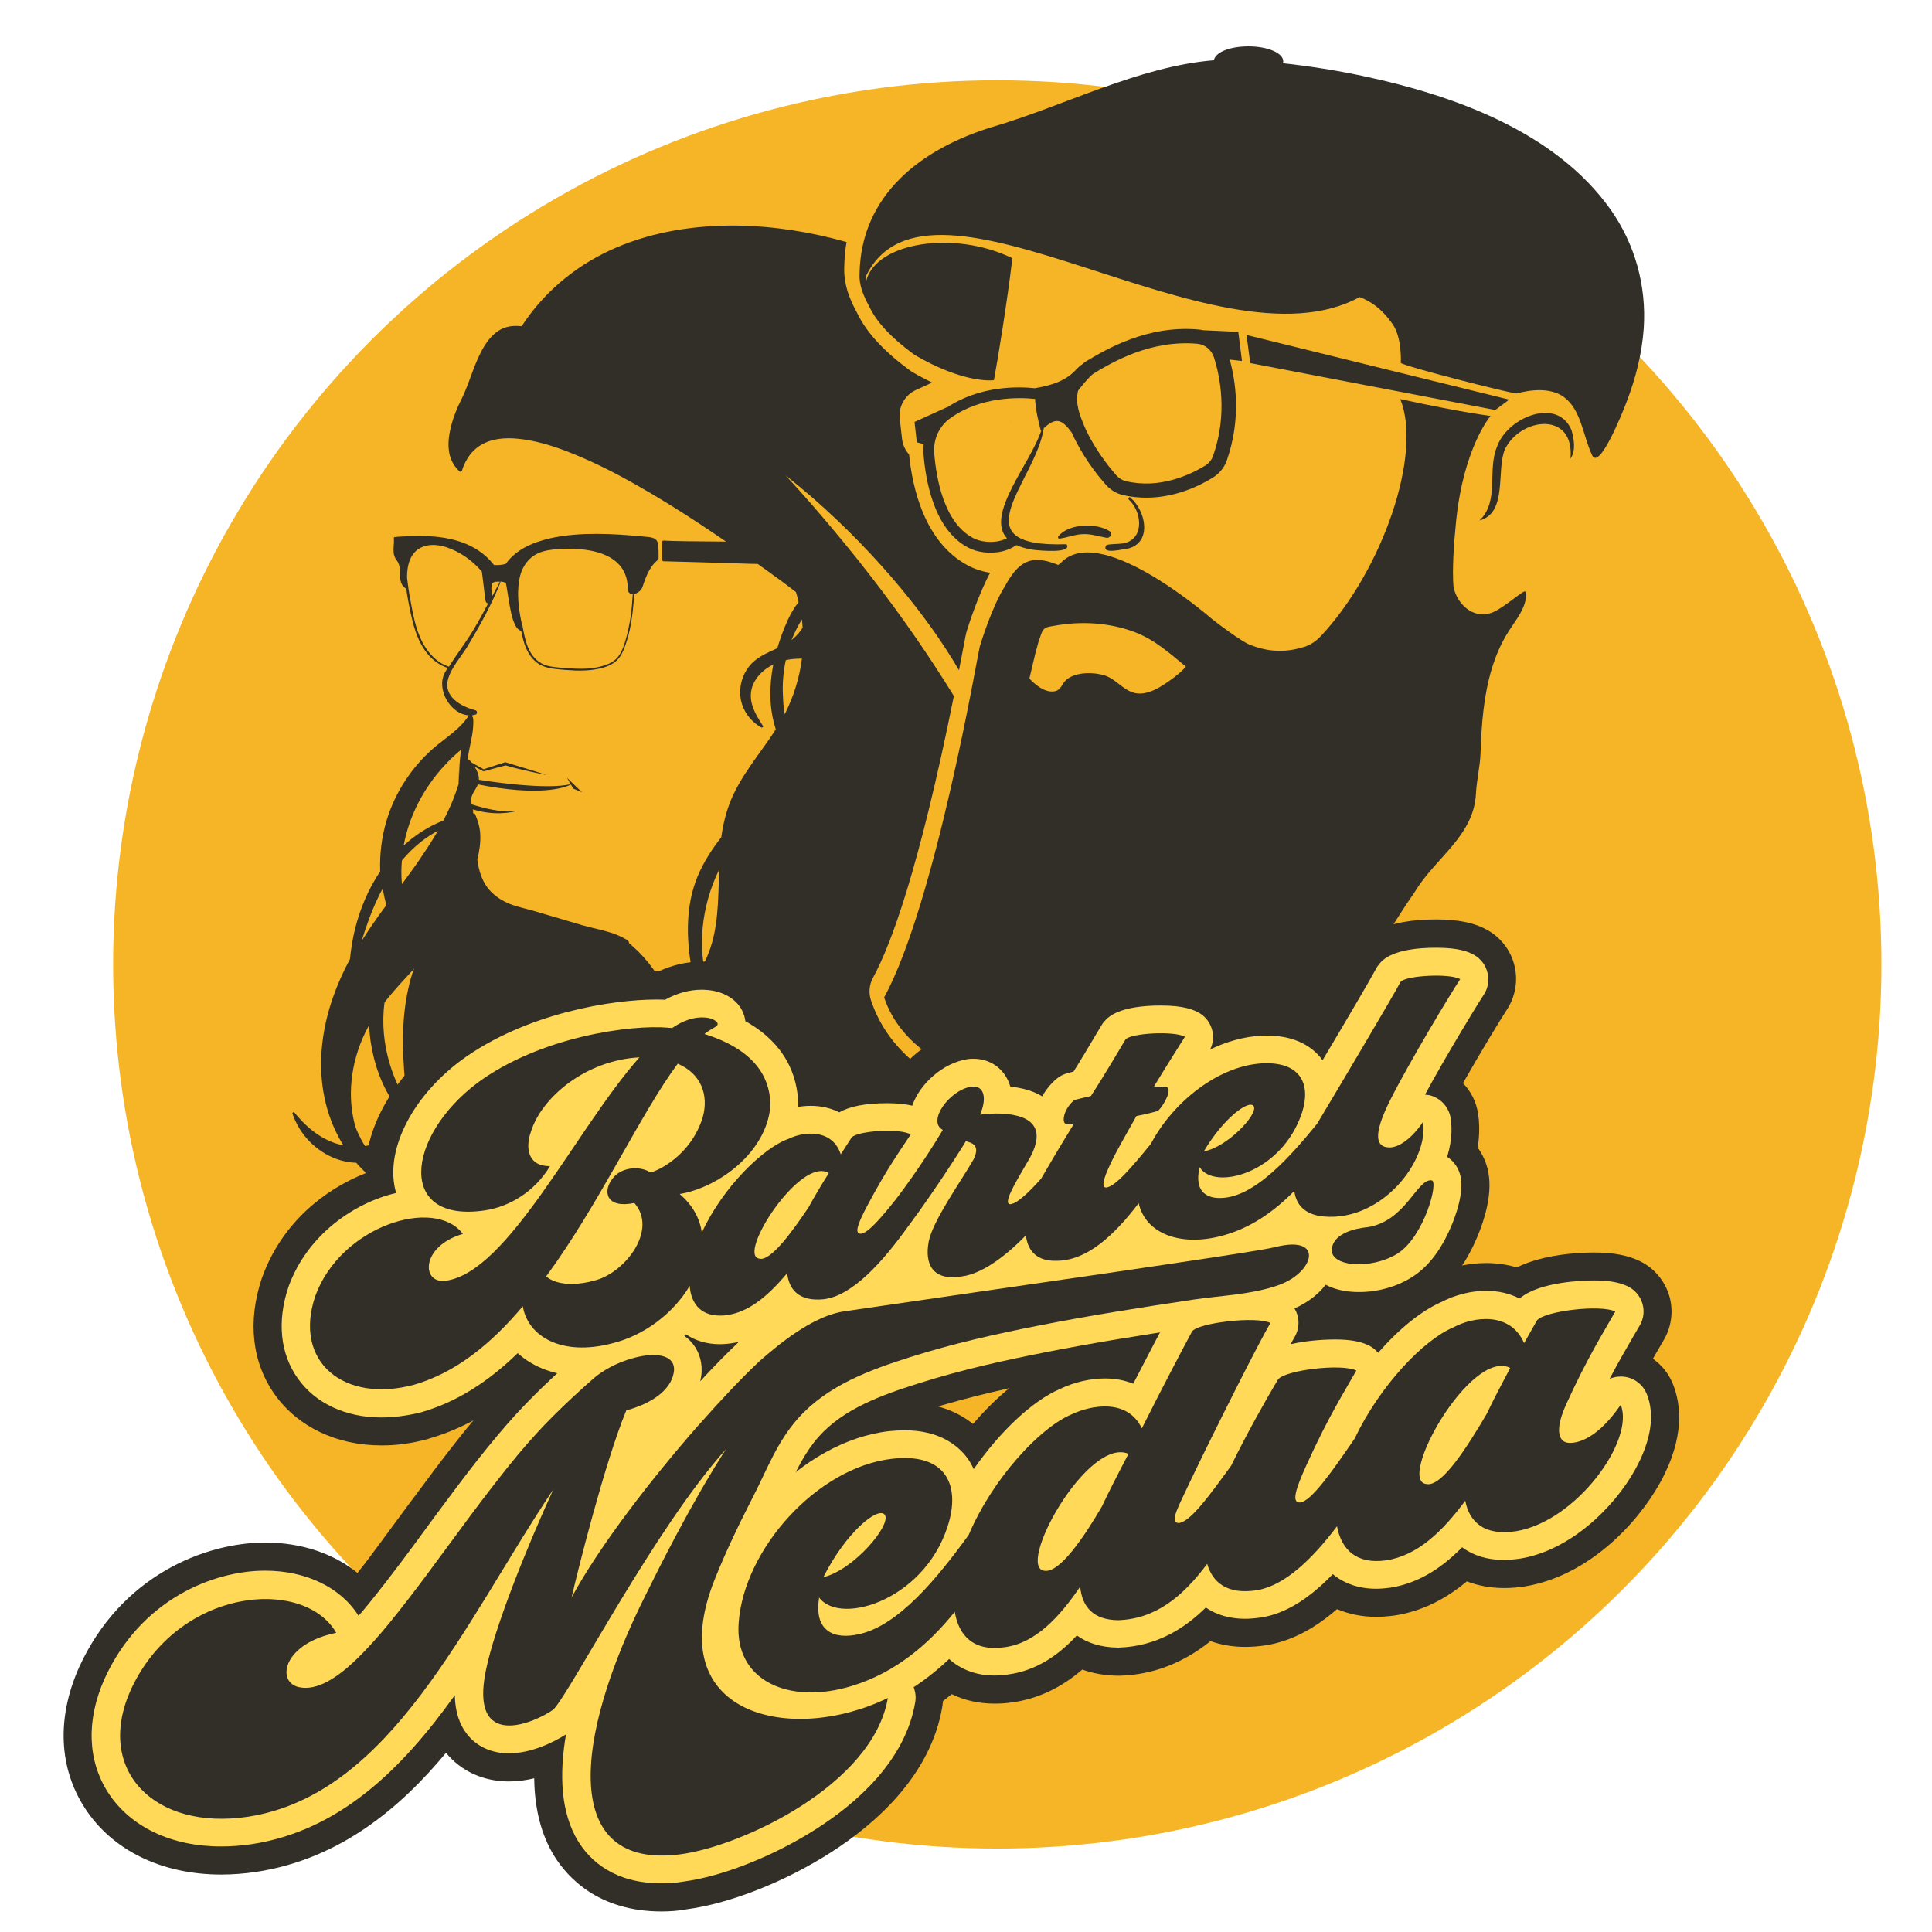 <svg xmlns="http://www.w3.org/2000/svg" xmlns:xlink="http://www.w3.org/1999/xlink" id="Ebene_8" x="0px" y="0px" viewBox="0 0 1099.8 1099.8" style="enable-background:new 0 0 1099.8 1099.8;" xml:space="preserve"><style type="text/css">	.st0{fill:#F5B527;}	.st1{fill:#312F28;}	.st2{fill:#FFD957;}</style><g id="Bartel_Media_2023">	<g>		<circle class="st0" cx="567.7" cy="549" r="503.3"></circle>		<g>			<g>				<path class="st1" d="M575.4,240.1c0,0,0.1-0.1,0.2-0.1c-0.2,0.1-0.5,0.1-0.7,0.1C575,240.2,575.2,240.2,575.4,240.1L575.4,240.1     z"></path>				<path class="st1" d="M269.9,461.6c-0.3-0.6-0.6-1.2-0.9-1.9c-0.1,0-0.2-0.1-0.3-0.1C269,460.2,269.5,460.9,269.9,461.6     L269.9,461.6z"></path>				<path class="st1" d="M267.4,456.7c0,0.2,0.1,0.3,0.2,0.5c0.2,0,0.4,0.1,0.5,0.2c-0.3-0.9-0.5-1.8-0.6-2.7c0-0.3,0-0.5,0-0.8     C267.2,454.7,267.2,455.7,267.4,456.7L267.4,456.7z"></path>				<path class="st1" d="M268.9,440.2c1,1.6,1.8,3.4,1.8,5.4c0.4-1,0.6-2,0.6-3c0-0.4-0.1-0.9-0.2-1.3l-2.4-1.3     C268.8,440,268.9,440.1,268.9,440.2L268.9,440.2z"></path>				<path class="st1" d="M568.2,715.6c-9.6,7.3-23.8,7.2-33.6,0.3c-3.6-2.5-6.3-5.8-8.2-9.5c0.2-2.8,0.6-5.6,1-8.2     c1.4-8.6,3.7-17,6.4-25.2c5.3-16.5,11.9-33.1,20.8-48.1c-25.1-10.8-49.2-26.7-58.8-55.5c-1.4-4.2-1-8.8,1.1-12.7     c10.3-18.8,26.3-62,46.1-160.5c-14.5-23.5-30.2-46.1-47.1-67.9c-10.8-14-22.1-27.6-33.7-41c-4.9-5.6-9.9-11.2-15-16.7     c5.4,4.3,10.7,8.7,15.9,13.2c18,15.8,34.8,33,50.1,51.5c12,14.5,23.2,29.9,32.7,46.2c0.8-4.2,1.7-8.6,2.5-13     c1.2-6.4,1.4-7.2,1.7-8.5c1.1-3.8,6.7-21.2,13.5-33.9c-4.6-0.8-8.9-2.2-12.8-4.3c-24.5-13.2-31.4-44-33.3-63.1     c-2.2-2.4-3.6-5.5-4-8.8l-1.3-11.6c-0.8-6.8,2.9-13.4,9.2-16.3l9.2-4.2c-3.4-1.7-6.9-3.5-10.7-5.7c-0.4-0.2-0.9-0.5-1.3-0.8     c-14.9-10.8-25.1-21.7-30.4-32.6c-4.2-7.7-8-16.3-7.6-26.7c0.1-4.9,0.5-9.6,1.3-14.2c-20.4-5.8-41.5-9.1-62.7-9.4     c-23.2-0.2-46.7,3.3-68.1,12.4c-21.2,9-39.6,23.6-52.6,42.6c-0.5,0.8-1,1.5-1.5,2.3c-4.1-0.4-8-0.2-11.9,1.8     c-4.1,2.2-7.1,5.8-9.5,9.7c-5.4,8.9-7.8,19.1-12.1,28.4c-1.1,2.4-2.3,4.6-3.3,7c-1.3,3.1-2.5,6.4-3.3,9.6     c-1.6,6.1-2.5,12.9-0.2,19c1.1,2.8,2.8,5.3,5.1,7.3l0,0c0,0,0,0,0.1,0c0.1,0.1,0.3,0.1,0.4,0.1c0.2,0,0.4-0.1,0.5-0.4     c0,0,0-0.1,0.1-0.1c2.1-6.8,6.2-12.7,12.8-15.8c6.8-3.3,14.8-3.2,22.1-2.2c10.2,1.4,20.1,4.8,29.6,8.7     c11.9,4.9,23.3,10.7,34.4,17c12.8,7.2,25.1,14.9,37.4,23c4.7,3.1,9.4,6.3,14.1,9.5c-7.3-0.1-14.6-0.1-21.9-0.2     c-4.5-0.1-9.1-0.1-13.7-0.4c-0.3,0-0.5,0.1-0.6,0.4c0,0.1-0.1,0.2-0.1,0.3c0,3.5,0,6.9,0,10.4c0,0.4,0.3,0.6,0.7,0.7     c15,0.4,30,0.8,45.1,1.3c2.8,0.1,5.6,0.2,8.5,0.2c1.9,1.4,3.8,2.7,5.6,4c5.5,3.9,10.9,7.9,16.2,12c0.6,1.9,1.1,3.9,1.5,5.8     c-3.5,4.3-5.9,9.3-8,14.4c-1.6,3.9-2.9,7.8-4.1,11.8c-5.9,2.7-12.1,5.2-16.2,10.5c-3.9,5-5.7,11.7-4.7,18     c1.1,7,5.6,13.2,11.8,16.6c0.5,0.3,1.3-0.3,0.9-0.9c-2.6-4-5.2-8.2-6.4-12.9c-1-4.2-0.5-8.5,1.6-12.3c2.5-4.4,6.3-7.6,10.7-9.7     c0,0.1-0.1,0.3-0.1,0.5c-2.3,12-2.3,24.6,1.5,36.3c-0.2,0.4-0.5,0.8-0.7,1.2c-8.4,12.9-18.7,24.6-24.7,38.9     c-2.9,6.9-4.6,14.1-5.6,21.4c-5.4,6.9-10.1,14.2-13.5,22.3c-6.7,16.2-6.5,34.3-3.6,51.3c0.4,2.3,0.8,4.7,1.4,7     c-1.4,1.8-2.9,3.5-4.5,5.2c-2.7,2.8-5.5,5.5-8.3,8.2c-4.1-10.8-10.6-20.8-18.8-29c-1.7-1.7-3.5-3.2-5.3-4.8c0.2-1-0.6-1.4-1.5-2     c-1.5-0.9-3.2-1.7-4.8-2.4c-6.5-2.7-13.5-3.8-20.2-5.7c-9.3-2.7-18.5-5.5-27.8-8.2c-4.5-1.3-9.1-2.2-13.4-3.9     c-4-1.6-7.8-3.9-10.8-7c-4.9-5-6.9-11.5-7.8-18.3c0-0.1,0-0.1,0-0.1c1.2-4.6,1.9-9.4,1.7-14.1c-0.2-4.2-1.4-8-3-11.8     c-0.4-0.1-0.7-0.2-1.1-0.4c0-0.7,0.2-1.5-0.2-2.2c11.9,3.8,22.2,1.9,26,0.7c-8.1,2.1-22.2-2.1-26.5-3.5     c-0.1-0.2-0.1-0.4-0.2-0.6c-0.7-2.8,0.4-5.1,1.9-7.5c0.7-1.1,1.3-2.1,1.7-3.3c35,7,49.2,2,53,0.1l1.3,2.3l5,2.1l-8.5-8.2l2,3.6     c-13.7,3.3-45.3-1.4-52.2-2.5c0-0.1,0-0.3,0-0.5c0-2.4-1-4.7-2.3-6.7c-0.1-0.1-0.1-0.2-0.2-0.3l5.1,2.7l12.6-3.4     c6,2,22.3,5.3,23.3,5.5c-2.2-0.9-23.5-7.3-23.5-7.3l-12.3,4l-6.8-3.8c-0.5-0.6-1-1.1-1.4-1.7c-0.3,0-0.6,0-0.9-0.1     c0.4-3.3,1.1-6.6,1.8-9.9c0.6-2.8,1.1-5.5,1.3-8.3c0.1-1.4,0.2-2.9,0.1-4.4c0-0.6-0.1-1.3-0.5-1.8c0-0.3,0-0.5,0-0.8     c0.6,0,1.1-0.1,1.7-0.3c1.3-0.3,1.2-2.2,0-2.5c-7.7-2-18.2-7.4-15.6-17.5c1.7-6.6,7.7-13.2,11.2-19c7-11.7,13.7-23.7,18.7-36.4     c0.1-0.1,0-0.3-0.1-0.4c1,0.1,2.1,0.4,3.1,0.7c0.2,0.8,0.3,1.7,0.5,2.5c0.4,2.5,0.8,4.9,1.2,7.4c0.8,4.6,1.5,9.6,3.5,13.9     c0.7,1.5,1.8,3.1,3.5,3.6h0.1c1.2,6.5,3.1,13.2,8.3,17.6c2.9,2.5,6.5,3.5,10.2,4c4.1,0.5,8.2,0.8,12.3,1c4.1,0.1,8.2,0,12.3-0.8     c3.6-0.7,7.5-1.8,10.4-4.2c3-2.3,4.5-5.8,5.7-9.2c1.4-4,2.5-8,3.2-12.2c1-5.7,1.6-11.5,1.9-17.2c0.7-0.1,1.4-0.4,2-0.8     c0.8-0.5,1.5-1,2-1.8c0.7-0.9,1-2.1,1.3-3.1c1-2.8,2-5.6,3.5-8.1c0.8-1.3,1.6-2.5,2.6-3.6c0.5-0.5,1-1,1.5-1.5     c0.6-0.6,1-0.7,1-1.6c0-2,0-4.1-0.1-6.1c-0.1-1.2-0.2-2.4-0.8-3.5c-0.5-0.9-1.4-1.4-2.4-1.8c-1.5-0.5-3.1-0.6-4.6-0.7     c-2.2-0.2-4.4-0.4-6.6-0.6c-9.1-0.8-18.2-1.2-27.3-0.9c-9.2,0.4-18.5,1.5-27.2,4.5c-7,2.4-13.7,6.3-18,12.5     c-2.2,0.6-4.5,0.8-6.8,0.6c0-0.1,0-0.1-0.1-0.2c-4.8-6.2-11.5-10.5-18.9-13c-7.5-2.5-15.4-3.3-23.3-3.3c-4.4,0-8.8,0.2-13.2,0.5     c-0.2,0-0.3,0.1-0.4,0.2c-0.4-0.2-1.1-0.1-1,0.5c0.2,2.3-0.2,4.5-0.2,6.8s0.5,4.2,1.9,6c2.4,2.9,1.4,7.3,2,10.8     c0.3,2,1.1,3.7,2.8,4.9c0.1,0.1,0.3,0.1,0.5,0c0.9,6.3,2.1,12.5,3.6,18.6c1.9,7.7,4.9,15.4,10.6,21c2.7,2.6,5.9,4.7,9.4,5.8     c-0.5,0.9-1.1,1.8-1.6,2.8c-5,9.3,3.1,23.6,13.7,24.2c-4.4,7.1-11.7,11.8-18,16.9c-6.8,5.6-12.8,12.1-17.7,19.5     c-4.9,7.3-8.7,15.3-11.2,23.7c-2.7,9.1-3.9,18.7-3.6,28.2c0,0.2,0,0.4,0,0.6c-6.7,9.9-11.4,21.1-14.3,32.7     c-1.4,5.7-2.3,11.4-2.9,17.2c-7.6,14.1-13.2,29.3-15.4,45.3c-2.5,18-0.5,36.4,7.4,52.9c1.3,2.7,2.7,5.3,4.3,7.8     c-4.7-0.9-9.3-2.8-13.4-5.4c-5.6-3.5-10.4-8.2-14.5-13.3c-0.4-0.5-1.3,0-1.1,0.6c3.9,11.9,13.5,21.7,25.2,25.9     c3.6,1.3,7.4,2,11.1,2.1c5.2,6,11.2,11.1,18.1,15c-2.9,2.3-6.1,4.3-9.5,5.9c-2.4,1.1-5,2-7.7,2.2c-2.3,0.2-4.6-0.1-6.8-0.5     c-0.6-0.2-1.3-0.3-1.9-0.4c-0.8-0.2-1.2,1-0.3,1.3c0.7,0.2,1.3,0.3,2,0.4c3.4,0.8,6.8,2,10.4,2.1c3.7,0.1,7.3-0.8,10.7-2.3     c3.2-1.5,6.1-3.5,8.7-5.9c1.1,0.5,2.3,1,3.4,1.4c0.2,0.1,0.3,0.1,0.4,0c0.8,0.4,1.6,0.8,2.4,1.2c-1,3.7-2.5,7.2-4.5,10.4     c-3.6,5.8-9.2,10.3-15.6,12.9c-7.2,2.9-14.7,4.7-22.4,3.1c-8.6-1.8-15-7-18.1-15.1c-0.2-0.5-1.1-0.7-1.3,0     c-2.9,13.7,0.7,21.2,11.3,30c11.9,9.8,28.3,11.6,42.8,7.4c1.4-0.4,2.7-0.9,4.1-1.4c-0.1,0.2-0.2,0.3-0.3,0.5     c-3.7,7-8.3,13.4-14.8,18c-5.9,4.2-13,7-20.3,6.3c-1.8-0.2-3.6-0.6-5.3-1.2c-0.6-0.2-0.9,0.5-0.8,1c3.4,7.8,8.9,15.7,17.1,19.1     c4.7,2,9.8,1.9,14.8,0.8c4.8-1,9.6-2.6,14.1-4.6c8.8-3.8,17-9.2,24-15.8c7.6-7.2,13.5-15.8,18.3-25c5.2-9.9,9.5-20.4,13.4-30.9     c4-10.8,7.3-21.8,10-32.9c2.6-10.7,4.7-21.5,9-31.7c4.3-10.1,11.1-18.7,18.5-26.8c12.9-14.1,29-28.1,48.6-30.8     c0.4-0.1,0.7-0.1,1-0.1c-0.9,0.9-1.8,1.8-2.6,2.8c-19.4,21.1-27.4,52-20.8,79.9c6.2,26.5,25.8,49.4,50.7,60.3     c3,1.3,6,2.4,9.1,3.4h0.1c-4.7,6.9-11.9,11.6-20.1,13.8c-10.9,2.8-23,0.9-31.8-6.4c-0.4-0.4-1.4,0-1.1,0.6     c10.6,25.2,36.6,42.8,64.1,42.3c14-0.3,27.9-5,39.2-13.2c11.7-8.3,19.2-19.7,25.1-32.5c4.5-9.7,8.5-20.1,14.7-28.9     c1,4.2,2.7,8.1,5.2,11.6c8.5,11.8,23.7,17.3,37.9,15.8c8-0.8,15.9-3.7,22.3-8.6C569.6,716.2,568.9,715,568.2,715.6L568.2,715.6z      M295.1,333.8c0.3-3.8,1.1-7.7,3-11.1s4.6-6.1,8.1-7.7c3.9-1.8,8.1-2.2,12.4-2.5c4.1-0.2,8.3-0.2,12.5,0.2     c7.7,0.8,16.2,3,21.5,8.9c2.7,3,4.2,6.8,4.6,10.8c0.2,1.7-0.3,4.3,1.4,5.4c0.5,0.3,1.1,0.5,1.6,0.5c-0.3,4.5-0.6,8.9-1.3,13.3     c-0.6,3.9-1.4,7.7-2.4,11.4c-1,3.6-2.2,7.5-4.4,10.5c-2.2,3.1-5.8,4.7-9.4,5.7c-3.8,1.1-7.8,1.5-11.7,1.5c-4,0-7.9-0.3-11.8-0.6     c-3.8-0.4-7.8-0.6-11.2-2.6c-7.5-4.4-9.2-13.6-10.6-21.4c0-0.1-0.1-0.2-0.2-0.3C295.6,348.7,294.5,341.2,295.1,333.8     L295.1,333.8z M279.9,333c0.4-1.7,1.9-1.9,3.5-1.9c0.4,0,0.8,0,1.3,0.1c-0.1,0-0.1,0.1-0.2,0.1c-1.4,2.6-2.8,5.3-4.2,7.9     c-0.1-0.6-0.3-1.3-0.3-1.9C279.7,336,279.6,334.4,279.9,333L279.9,333z M240.5,365.7c-3.9-7.5-5.4-16-6.9-24.2     c-0.8-4.2-1.4-8.5-1.9-12.7c0-7,1.7-14.5,8.6-17.4c7.2-3,15.8,0.2,22.1,3.9c4.4,2.6,8.4,6,11.8,10h0.1c0.3,2.4,0.6,4.9,0.9,7.3     c0.2,1.6,0.4,3.3,0.6,5c0.2,1.5,0.2,3,0.6,4.4c0.2,1,0.8,1.4,1.5,1.5c-2.7,5.1-5.5,10.2-8.5,15.2c-4.2,7.1-9.5,13.7-13.8,20.8     C248.9,377.4,243.8,371.9,240.5,365.7L240.5,365.7z M215.2,511c0.8-1.7,1.7-3.5,2.7-5.2c0.5,3.2,1.2,6.4,2,9.5     c-4.9,6.6-9.6,13.3-14,20.3C208.4,527.3,211.4,519,215.2,511z M205.9,649.2c-1.3-2.5-2.6-5.1-3.6-7.8c-0.2-0.6-0.4-1.3-0.5-1.9     c-4.6-18.4-1.2-38.2,7.7-54.8c0.2-0.4,0.4-0.8,0.7-1.2c0.1,4.1,0.5,8.2,1.3,12.3c2.2,12.6,7.1,25.2,15,35.3     c1.6,2,3.3,3.9,5.2,5.6c-4.1,5.3-9.1,9.9-15.1,12.9c-2.8,1.4-5.7,2.3-8.7,2.8C207.1,651.4,206.5,650.3,205.9,649.2L205.9,649.2z      M235.2,670.1c-0.1,2.5-0.4,5.1-0.8,7.6c-1.3-0.5-2.5-1-3.6-1.6c1.6-1.9,3-3.8,4.3-5.9c0.1-0.1,0.1-0.2,0.2-0.3L235.2,670.1     L235.2,670.1z M226,673.2c-3.6-2.5-6.9-5.5-9.9-8.9c-0.9-1-1.8-2.2-2.6-3.3c5-1.2,9.8-3.5,14-6.6c2.5-1.9,4.7-4.1,6.7-6.5     c0.5,4.5,0.9,9,1.1,13.6C232.6,665.8,229.5,669.8,226,673.2L226,673.2z M232.4,562.9c-3.9,17.5-3.4,35.5-1.8,53.3     c0.4,3.8,0.8,7.6,1.2,11.4c-4.2-6.8-7.5-14-9.8-21.6c-3.5-11.4-4.7-23.6-3.1-35.4c5.2-6.7,11-12.8,16.8-19.1     C234.3,555.1,233.2,559,232.4,562.9L232.4,562.9z M241.4,485.5c-4,6.1-8.3,12-12.6,17.8c0-0.4-0.1-0.8-0.1-1.2     c-0.3-4.1-0.3-8.2,0.1-12.3c3.3-3.9,6.9-7.5,11-10.7c3-2.4,6.2-4.4,9.5-6.2C246.8,477.2,244.2,481.4,241.4,485.5L241.4,485.5z      M229.8,481.3c0.4-2.2,0.9-4.4,1.5-6.6c4.4-16.5,13.7-31.5,26-43.3c1.7-1.6,3.4-3.2,5.2-4.6l0.1-0.1c-0.3,1.7-0.6,3.4-0.7,5.1     c0,0.3-0.1,0.6-0.1,0.9c0,0.4-0.1,0.9-0.1,1.3s-0.1,0.7-0.1,1.1c0,0.1,0,0.1,0,0.2c-0.1,1.7-0.1,3.4-0.2,5.1     c-0.1,1.8-0.3,3.8-0.2,5.6c-0.1,0.2-0.1,0.3-0.2,0.5c-2.2,7.1-5.1,14-8.6,20.6C244,470.4,236.4,475.3,229.8,481.3L229.8,481.3z      M400,528.1c1.1-11.5,4.3-22.7,9.4-33.1c0,1.1-0.1,2.2-0.1,3.3c-0.5,14.7-0.5,30-5.8,43.9c-0.9,2.3-1.9,4.5-3,6.7     C399.5,542,399.4,535,400,528.1L400,528.1z M416,717.5c-0.6,1.3-1.3,2.5-2,3.7l-0.1-0.1c-14.5-15-13.4-38.1-5.5-56     c1.5-3.4,3.1-6.6,4.9-9.8c-0.1,1.1-0.2,2.3-0.3,3.5c-0.9,15.5,1.2,31.2,6.1,46c0.2,0.6,0.5,1.3,0.7,1.9     C418.8,710.3,417.6,714,416,717.5L416,717.5z M428.7,680.3c-1.8,3.6-3.3,7.3-4.5,11c-1.8-14.2-1.4-28.7,0.9-42.8     c0.9-5.2,2-10.3,3.5-15.4c2.6-3.3,5.4-6.4,8.4-9.4c-1,5.7-1.5,11.5-1.5,17.4c0,7.5,0.9,15.1,2.6,22.4     C434.7,669.1,431.5,674.6,428.7,680.3L428.7,680.3z M453.1,358.7c1-2.1,2.2-4.2,3.4-6.1c0.2,1.6,0.3,3.1,0.4,4.7     c-1.4,2.3-3.2,4.4-5.3,6.2c-0.3,0.3-0.6,0.5-1,0.8C451.4,362.4,452.2,360.5,453.1,358.7L453.1,358.7z M447.3,375.8     c1.5-0.3,3-0.6,4.5-0.7c1.6-0.1,3.1-0.2,4.7-0.2c-1.4,11.1-4.8,21.8-9.8,31.7c-0.6-3.5-0.9-6.9-1-10.4     C445.3,389.3,445.9,382.5,447.3,375.8z M450.9,642.9c-1.7,2.8-3.4,5.5-5.1,8.2c-0.3-3-0.4-6-0.4-9c0.1-9.9,1.7-19.7,4.8-29     c7.2-4.5,7.8-1.8,16.3-1.9C458.8,623.6,458.5,630.5,450.9,642.9z"></path>				<path class="st1" d="M261.2,440.6c0.1-1.7,0.2-3.5,0.3-5.3c-0.1,1.7-0.1,3.4-0.2,5.1c-0.1,1.8-0.3,3.8-0.2,5.6     c-0.1,0.2-0.1,0.3-0.2,0.5C260.9,444.6,261.1,442.6,261.2,440.6L261.2,440.6z"></path>				<path class="st1" d="M261.8,431.7c0,0.3-0.1,0.6-0.1,0.9C261.8,432.3,261.8,432,261.8,431.7L261.8,431.7L261.8,431.7z"></path>			</g>			<g>				<path class="st1" d="M631.4,302.2c-7.6-4.6-22.9-4.2-28.9,3c-0.4,0.5-0.2,1.5,0.6,1.4c4.2-0.5,8.2-2.2,12.5-2.5     c5-0.4,9.3,1.1,14.1,2C632.1,306.6,633.6,303.5,631.4,302.2L631.4,302.2z"></path>				<path class="st1" d="M642.4,312.2c13.5-3.6,9.9-21.4,1.1-28.9c-0.6-0.7-1.5,0.3-1,1c7.4,6.6,9.3,22.1-2.5,24.9     c-3.4,0.7-10,0.3-10.4,1.4C626.9,316,639.9,312.4,642.4,312.2L642.4,312.2z"></path>				<path class="st1" d="M868.1,336.7c-1-0.8-12.9,10.1-19.2,12.2c-10.5,3.6-19.6-5.2-21.5-14.9c-0.8-9.9,0.2-24.5,1.5-37.4     c4.3-42.1,19.6-59.8,19.6-59.8c-0.3-0.2-12-1.1-51.4-9.6c12.8,31.2-10.2,97.5-45.2,134.9c-2.7,2.8-5.9,5.1-9.6,6.2     c0,0,0,0-0.1,0c-11,3.4-20.5,2.8-31-1.4c-4.3-1.7-18.1-11.9-21.1-14.4c-5.9-5-64.7-54.9-86.2-32.1l-1.5,1.2     c-16.2-6.7-23.1-1.2-30.5,12.4c-7.3,11.4-14,33.4-14.2,34.2c-0.9,3-25.1,146-54.4,199.6c9.7,28.9,38.8,42.3,64.8,51.8     c57.1,21.3,130.9,6.1,177.3-32.4c26-21.5,41.1-52.3,60-79.5c11.6-19.4,33.6-31.7,34.8-56c0.4-7.7,2.3-15.2,2.6-23     c0.3-8.2,0.7-16.5,1.7-24.7c1.9-15.7,5.8-31.4,14.4-44.8c4.1-6.4,9.3-12.5,9.9-20.1C869,338.3,868.9,337.2,868.1,336.7     L868.1,336.7z M668.5,385.5c-6.6,4.9-15.7,11.5-23.9,8.6c-5.7-2-9.7-7.5-15.2-9.4c-6.4-2.2-16.8-2.4-22.3,2.2     c-3,2.5-2.8,6.2-7.4,6.7c-4.5,0.5-9.2-2.9-12.2-5.8c-0.6-0.5-1.1-1.1-1.5-1.7c1.6-6,2.5-11.5,5.1-20.5c2.5-6.8,1.7-8.4,8.6-9.3     c15.5-2.9,31.9-2,46.7,3.7c11.3,4.4,19.7,12.1,28.7,19.5C673.3,381.4,671.3,383.4,668.5,385.5L668.5,385.5z"></path>				<polygon class="st1" points="851.2,233.4 859.1,227.5 709.6,190.7 711.7,206.7     "></polygon>				<path class="st1" d="M520.6,240.2l1.3,11.6l3.9,1c-0.2,1.8-0.3,3.6-0.1,5.5c1.2,15.5,6,43,25.2,53.3c2.8,1.5,5.8,2.4,9.2,2.8     c1.2,0.1,2.5,0.2,3.9,0.2c4.5,0,9.8-1,14.6-4.3c2.6,1.2,5.8,2.1,9.8,2.7c3.3,0.4,22.4,2.2,18.7-3.2     c-62.4,2.1-17.6-35.4-12.9-66.1c6.7-6,10-5.5,15.9,2.6c5.9,13.2,14.3,23.9,19.3,29.5c2.6,3,6,5.1,9.8,6     c4.6,1.1,9.1,1.5,13.4,1.5c16.4,0,30.2-6.7,37.8-11.4c3.7-2.3,6.6-5.8,8-9.9c8.2-23.6,5.1-44.8,1.6-57.3l7,0.8l-2.1-16.6     L685,188c-0.8-0.2-1.6-0.3-2.5-0.4c-29.4-2.7-52.8,11.3-64.1,18c-0.8,0.5-1.7,1.2-2.6,2c-1.3,0.5-2.7,2.6-5.6,5.1     c-4.2,3.6-9.8,6.4-21.1,8.3c-9.7-1-31.5-1.5-50.2,11.1l0.2-0.3L520.6,240.2L520.6,240.2z M681.7,195.7c4.2,0.4,7.9,3.4,9.3,7.6     c3.4,10.6,8,32.1-0.4,56.1c-0.8,2.4-2.5,4.4-4.6,5.7c-8.6,5.2-25.8,13.4-45.1,8.8c-2.1-0.5-4-1.7-5.5-3.4     c-4.8-5.5-13.3-16.2-18.7-29.2c-1.9-4.9-4.8-11.6-3-18.9c3.2-4.2,7-8.6,8.9-9.8C633,206.3,654.9,193.3,681.7,195.7L681.7,195.7z      M589.2,227.1c0.4,6.2,1.6,11.7,3.3,18.1c0.1-0.1,0.2-0.2,0.3-0.3c-5.9,18.6-32.1,48-19.6,61.5c-4.2,2.2-9,2.3-12.4,1.9     c-2.6-0.3-4.9-1-7-2.1c-16.6-8.9-20.9-34.2-22-48.4c-0.6-7.7,2.9-15.3,9.1-19.7C558.6,225.4,580.5,226.2,589.2,227.1z"></path>				<path class="st1" d="M852.3,254c-5.9,13.7,1.5,31.2-10.1,42.3c16.2-4.3,9.4-28.6,14.5-40.6c9-18.3,39.8-21.7,37.3,5.4     c3.1-4.5,2.1-10.7,0.6-16.2C886.7,226,858.4,237.3,852.3,254L852.3,254z"></path>				<path class="st1" d="M916.7,119.1C885.3,75,827.8,54.4,777,43.5c-15.4-3.3-31-5.8-46.7-7.5c0.1-0.4,0.2-0.7,0.2-1.1     c0-4.7-8.8-8.5-19.8-8.5s-18.9,3.5-19.7,7.9c-43,3.5-85.4,26.1-126.2,38c-40.2,12.3-74.8,38.5-75.5,83.7c-0.3,6.2,2,12,5.8,19     c3.8,8,11.9,17.1,25.5,27c27.8,16.3,44.2,14.6,45.2,14.4c2.4-12.8,7.7-45.8,10.5-69.4c-33.3-16.2-77.3-8.9-83.1,12.5l-0.4-2     c36.1-75.2,199.6,56.3,281.2,11.6c6.7,2.5,12.7,7,18.1,14.5c6.3,8,5.3,23,5.3,23c2.3,2,60.2,16.8,65.9,17.4     c0.5,0,16.8-5.4,26.9,2c10.1,7.4,10.8,22,16.2,33.3c4,8.2,16.8-23.2,19.5-30.4c5.2-13.5,8.8-27.6,9.8-42     C937.3,162.8,930.8,139,916.7,119.1L916.7,119.1z"></path>			</g>		</g>		<g>			<g>				<g>					<path class="st1" d="M217,822.8c-25.3,0-47.3-10.5-60.4-28.7c-13.2-18.4-15.8-42-7.5-66.6c0.1-0.3,0.2-0.5,0.3-0.8      c11.3-30.9,35.7-49.8,58.6-58.8c-0.2-26.3,16.4-55.5,44.6-76.9c40.8-30.1,95-38.1,120.6-38.1c0.6,0,1.3,0,1.9,0      c8-3.7,16.1-5.5,24.4-5.5c1.1,0,2.2,0,3.3,0.1c13.7,0.7,29.4,8.2,35.3,23.4c19.6,12.9,27.6,29.3,30.6,43.1c3,0.4,5.9,1,8.7,1.9      c7.5-2.6,16.6-3.9,27.6-3.9c1.8,0,3.6,0,5.2,0.1c8.7-12.7,22.9-22.5,37.4-24.9c0.2,0,0.5-0.1,0.8-0.1c1.9-0.3,3.8-0.4,5.7-0.4      c12.8,0,24.6,6.3,31.5,16.8c0.2,0.2,0.3,0.5,0.4,0.7c0.7,0.2,1.3,0.3,2,0.5c0.8-0.8,1.7-1.7,2.7-2.5c3-2.6,6.4-4.6,10.1-5.9      c3.7-6.1,6.9-11.5,9.2-15.3c1.6-2.7,2.8-4.8,3.6-6.1c0.9-1.4,1.9-2.8,2.9-4c5.4-6.3,15.8-14.6,44.3-14.6c13,0,22.6,2.1,30,6.6      c5,3,9.2,7.4,11.9,12.6c4.8-1.1,9.5-1.8,14.3-2c1.5-0.1,2.8-0.1,4.1-0.1c11.5,0,20.5,2.5,27.4,6c11.2-19,18.8-32.1,20.6-35.5      c1.1-2,2.3-3.9,3.8-5.6c5.4-6.4,15.9-14.9,44.6-14.9c12.9,0,22.4,2,29.8,6.4c7.5,4.4,13,11.8,14.9,20.3      c2,8.5,0.3,17.5-4.5,24.8c-3.3,5-14.7,23.7-24.9,41.7c4.5,4.6,7.6,10.7,8.6,17.4c3,19.5-4.5,41.8-20,59.8      c-16.9,19.7-40.2,30.9-64,30.9c-2.2,0-4.5-0.1-6.8-0.3c-5.6-0.5-11-1.7-16-3.7c-10.7,6.8-21.9,11.6-33.5,14.4      c-7.2,1.8-14.6,2.7-21.7,2.7c-11.3,0-21.8-2.3-31-6.7c-15.1,12.4-31,18.7-47.3,18.7h-0.7c-6.6,0-13-1.1-18.7-3.3      c-10.1,6.5-20,10.5-29.7,11.8c-3.4,0.5-6.7,0.8-9.9,0.8c-10.7,0-20.4-3.1-28.2-8.8c-14,12.7-27.8,19.6-41.9,21.2      c-2.5,0.2-4.6,0.3-6.8,0.3c-6.3,0-12.4-1-17.9-3c-10.2,6.8-21,10.8-32,11.8h-0.6c-1.5,0.1-3.2,0.2-4.8,0.2      c-6,0-11.7-0.9-17-2.7c-11.2,8.4-23.9,14.4-37.2,17.6c-8.3,2.1-16.5,3.2-24.4,3.2c-12.9,0-25-3-35.3-8.6      c-16.4,13.9-33.4,23.3-51.7,28.6l-0.5,0.2C234.7,821.6,225.7,822.9,217,822.8L217,822.8z"></path>					<path class="st1" d="M217,806.9c-20.1,0-37.4-8-47.4-22.1c-10.1-14.1-12-32.6-5.4-52.2c0-0.1,0.1-0.2,0.1-0.3      c10.7-29.3,37-47.5,61.2-53.2c-6.8-23,8.1-53.8,36.7-75.3c37.3-27.5,87.4-34.8,111-34.8c1.9,0,3.7,0,5.4,0.1      c6.9-3.8,13.9-5.7,20.8-5.7c0.8,0,1.6,0,2.4,0.1c9,0.4,19.1,5.1,21.9,14.9c0.3,1,0.5,2,0.6,2.9c26.1,14.5,30.2,35.9,30.1,48.8      c2.4-0.4,4.7-0.6,7.1-0.6c6,0,11.5,1.3,16.3,3.7c6-3.5,15.2-5.2,27.3-5.2c6.3,0,10.8,0.6,14.2,1.4c4.4-12.7,17.6-24.2,31-26.4      c0.1,0,0.3,0,0.4-0.1c1.2-0.2,2.4-0.2,3.5-0.2c7.5,0,14.1,3.5,18.1,9.6c1.2,1.9,2.2,4,2.8,6.2c2.5,0.3,4.8,0.7,7,1.2      c4.5,1,8.2,2.6,11.2,4.4c1.9-3.5,4.6-6.9,7.9-9.8c1.9-1.6,4.1-2.8,6.5-3.4c0.6-0.2,2.9-0.8,3.4-0.9c5.2-8.2,9.5-15.6,12.6-20.8      c1.5-2.5,2.7-4.5,3.5-5.8c0.4-0.7,0.9-1.4,1.5-2c1.9-2.2,7.8-9,32.2-9c13.2,0,18.8,2.5,21.9,4.3c3.7,2.2,6.3,5.8,7.3,10      c0.9,3.6,0.4,7.4-1.2,10.7c9.5-4.6,19.4-7.3,29-7.8c1.2-0.1,2.2-0.1,3.2-0.1c17.7,0,27,7.5,31.6,13.8c0,0.1,0.1,0.1,0.2,0.2      c13-21.8,27.5-46.5,30.4-52c0.5-1,1.2-1.9,1.9-2.8c1.9-2.3,7.8-9.2,32.4-9.2c13.1,0,18.7,2.4,21.7,4.2      c3.8,2.2,6.5,5.9,7.5,10.2s0.2,8.8-2.2,12.4c-4.4,6.7-21.9,35.5-33.4,56.8c0.8,0.1,1.5,0.2,2.3,0.3c6.4,1.4,11.3,6.7,12.3,13.2      c2.3,14.9-3.8,32.5-16.3,47c-13.9,16.1-32.8,25.4-52,25.4c-1.8,0-3.6-0.1-5.4-0.2c-7.2-0.6-13.5-2.9-18.5-6.4      c-11.3,8.6-23.4,14.4-36.1,17.5c-6.1,1.5-12.2,2.2-18,2.2c-13,0-24.5-3.8-32.9-10.6c-11.9,12-27.2,22.6-45.5,22.6h-0.7      c-7.8,0-14.6-2.1-20-6c-9.2,7.1-19.8,13.2-30.7,14.7c-2.6,0.4-5.2,0.6-7.6,0.6c-12.5,0-19.7-5.5-23.5-10.2      c-1.4-1.7-2.8-3.7-3.9-6.3c-15.8,18.1-30.2,27.4-44.4,28.9c-1.9,0.2-3.5,0.3-5.1,0.3c-7.6,0-14.4-2-19.7-5.6      c-8.7,7.4-19.2,13.4-31.8,14.5c-0.1,0-0.1,0-0.2,0c-1.2,0.1-2.5,0.2-3.7,0.2c-7.5,0-14-2-19.3-5.6      c-10.9,10.1-24.4,17.5-38.7,21c-7.1,1.8-14,2.7-20.5,2.7c-14.8,0-27.6-4.8-36.6-13c-17.5,17-35.6,28.1-54.8,33.6      c-0.1,0-0.2,0.1-0.3,0.1C231.9,805.9,224.3,806.9,217,806.9L217,806.9z M347.3,700.4c-1.9,3.1-3.8,6.2-5.8,9.3      c3-2.4,5.8-5.7,7.3-9C348.3,700.6,347.8,700.5,347.3,700.4L347.3,700.4z"></path>					<path class="st1" d="M217,806.9c-20.1,0-37.4-8-47.4-22.1c-10.1-14.1-12-32.6-5.4-52.2c0-0.1,0.1-0.2,0.1-0.3      c10.7-29.3,37-47.5,61.2-53.2c-6.8-23,8.1-53.8,36.7-75.3c37.3-27.5,87.4-34.8,111-34.8c1.9,0,3.7,0,5.4,0.1      c6.9-3.8,13.9-5.7,20.8-5.7c0.8,0,1.6,0,2.4,0.1c9,0.4,19.1,5.1,21.9,14.9c0.3,1,0.5,2,0.6,2.9c26.1,14.5,30.2,35.9,30.1,48.8      c2.4-0.4,4.7-0.6,7.1-0.6c6,0,11.5,1.3,16.3,3.7c6-3.5,15.2-5.2,27.3-5.2c6.3,0,10.8,0.6,14.2,1.4c4.4-12.7,17.6-24.2,31-26.4      c0.1,0,0.3,0,0.4-0.1c1.2-0.2,2.4-0.2,3.5-0.2c7.5,0,14.1,3.5,18.1,9.6c1.2,1.9,2.2,4,2.8,6.2c2.5,0.3,4.8,0.7,7,1.2      c4.5,1,8.2,2.6,11.2,4.4c1.9-3.5,4.6-6.9,7.9-9.8c1.9-1.6,4.1-2.8,6.5-3.4c0.6-0.2,2.9-0.8,3.4-0.9c5.2-8.2,9.5-15.6,12.6-20.8      c1.5-2.5,2.7-4.5,3.5-5.8c0.4-0.7,0.9-1.4,1.5-2c1.9-2.2,7.8-9,32.2-9c13.2,0,18.8,2.5,21.9,4.3c3.7,2.2,6.3,5.8,7.3,10      c0.9,3.6,0.4,7.4-1.2,10.7c9.5-4.6,19.4-7.3,29-7.8c1.2-0.1,2.2-0.1,3.2-0.1c17.7,0,27,7.5,31.6,13.8c0,0.1,0.1,0.1,0.2,0.2      c13-21.8,27.5-46.5,30.4-52c0.5-1,1.2-1.9,1.9-2.8c1.9-2.3,7.8-9.2,32.4-9.2c13.1,0,18.7,2.4,21.7,4.2      c3.8,2.2,6.5,5.9,7.5,10.2s0.2,8.8-2.2,12.4c-4.4,6.7-21.9,35.5-33.4,56.8c0.8,0.1,1.5,0.2,2.3,0.3c6.4,1.4,11.3,6.7,12.3,13.2      c2.3,14.9-3.8,32.5-16.3,47c-13.9,16.1-32.8,25.4-52,25.4c-1.8,0-3.6-0.1-5.4-0.2c-7.2-0.6-13.5-2.9-18.5-6.4      c-11.3,8.6-23.4,14.4-36.1,17.5c-6.1,1.5-12.2,2.2-18,2.2c-13,0-24.5-3.8-32.9-10.6c-11.9,12-27.2,22.6-45.5,22.6h-0.7      c-7.8,0-14.6-2.1-20-6c-9.2,7.1-19.8,13.2-30.7,14.7c-2.6,0.4-5.2,0.6-7.6,0.6c-12.5,0-19.7-5.5-23.5-10.2      c-1.4-1.7-2.8-3.7-3.9-6.3c-15.8,18.1-30.2,27.4-44.4,28.9c-1.9,0.2-3.5,0.3-5.1,0.3c-7.6,0-14.4-2-19.7-5.6      c-8.7,7.4-19.2,13.4-31.8,14.5c-0.1,0-0.1,0-0.2,0c-1.2,0.1-2.5,0.2-3.7,0.2c-7.5,0-14-2-19.3-5.6      c-10.9,10.1-24.4,17.5-38.7,21c-7.1,1.8-14,2.7-20.5,2.7c-14.8,0-27.6-4.8-36.6-13c-17.5,17-35.6,28.1-54.8,33.6      c-0.1,0-0.2,0.1-0.3,0.1C231.9,805.9,224.3,806.9,217,806.9L217,806.9z M347.3,700.4c-1.9,3.1-3.8,6.2-5.8,9.3      c3-2.4,5.8-5.7,7.3-9C348.3,700.6,347.8,700.5,347.3,700.4L347.3,700.4z"></path>					<path class="st1" d="M790.9,653.2c-9.5-0.2-7.8-10.6,0.8-27.6c10.7-21.2,33.7-59.4,39.5-68.2c-5.9-3.5-30.8-2.1-33.9,1.5      c-4.7,8.9-36.9,63.1-47.6,80.9l-0.1,0.1c-15.4,18.9-33.5,38.8-50.8,41.7c-11.2,1.8-19.4-2.6-15.9-17.2      c8.1,13.5,46.8,3.8,58.3-31.1c5.1-16-0.6-29-22.5-28c-24.9,1.3-50.9,21.8-63.6,45.9l-0.1,0.1c-10.2,12.5-20.5,24.8-25.6,24.7      c-2.8-0.3-1.3-7,8.8-25.2l8.7-15.5c5.7-1.1,10-2.2,12.4-3c3.7-3.7,8.2-12.6,4.6-13.6c-2.4-0.2-4.6,0-7-0.2      c7.7-12.7,14.5-23.4,17.6-28.3c-5.9-3.5-30.8-2.1-33.8,1.5c-2.7,4.4-10.2,17.5-19.7,32.2c-3.7,0.8-7,1.7-9.5,2.3      c-6.7,5.8-7.1,13.6-4.5,13.6c1.1,0.4,2.4,0,4.1,0.3c-7.9,12.8-15,24.9-18.3,30.6c-0.1,0.1-0.1,0.1-0.1,0.2      c-7.5,8.4-14.3,14.7-17.9,14.6c-4.3-0.8,5.5-15.9,11.9-27.2c7.9-15.3,0.8-21.2-8.4-23.3c-5.4-1.3-12.3-1.5-20.4-0.5      c4-9.2,2.5-16.9-5.1-15.9c-12.5,2-25.2,19.9-16.1,24.6c-5.2,8.8-14.8,23.7-25.2,37.5c-0.7,0.9-1.4,1.8-2,2.6      c-8.1,10.2-15.9,19.2-19.7,19c-3.3-0.2-1.9-5.1,4.2-16.5c11.1-20.9,18.9-31.5,24.4-40c-6-3.7-30.3-2.1-33.6,1.7l-6.2,9.6      c-4.8-14.6-21-13.1-29.5-8.9c-14.3,4.9-37.6,27.4-49.6,53.5c-1.1-8.1-5.2-15.7-12.6-22c22.7-3.8,49.4-24.1,51.6-49.8      c0.4-24.4-19.8-35.8-37.5-41.3c1.8-1.5,4.1-2.8,6.5-4.2c3.2-2.1-1.7-5-6.4-5.2c-5.8-0.4-12.1,1.6-18.5,6l-2.4-0.2      c-21-1.8-72.6,5-108.4,31.4c-40.9,30.8-45.9,80.1,4.3,72.6c13.4-2,28-10.2,37-25.2c-13,0.2-13.9-10.8-11-19.2      c6-19.9,31.3-41.1,61.9-42.7c-36.2,40.8-74.8,122.8-110.5,127.2c-13.6,1.7-14.2-19.6,10-26.7c-16-21.3-69.4-4.7-84,35.3      c-12.8,37.7,16.5,61.2,56.1,50.6c23.7-6.8,43.9-23.2,62-44.7c2.9,17.3,22.2,28.5,50.5,21.2c18.9-4.5,35.4-17.5,44.5-32.8      c0.8,10.4,6.7,17.9,19.8,16.8c13.6-1.3,24.9-11.2,35.7-24c1,9,6.4,16.2,20.7,14.8c16.2-1.8,33.5-20.9,48.6-42.1      c0.1-0.1,0.1-0.1,0.2-0.2c15.9-21.5,31.1-45.6,32.2-47.7c3.4,1,8.4,2.1,4.4,10.4c-7.1,12.4-23,34.5-25.5,46.6      c-2.5,12.9,2.1,22.8,18.9,20c11.1-1.5,24.2-10.8,36.4-23.4c1,9.1,6.5,14.7,17,14.5c17.3,0.2,32.9-14,47.2-32.8      c3.8,17.1,23.1,24.5,45.7,19c17.3-4.1,31.5-14.3,42.9-26c1,8.7,6.9,13.7,16.8,14.6c32.9,2.9,59.8-31.5,56.5-53.9      C804.1,647.5,796.8,653.2,790.9,653.2L790.9,653.2z M713.7,629.7c2.6,4.7-15.3,23.5-28.4,25.7      C696.5,636.4,711.1,625.7,713.7,629.7z M370.2,667.4c-5.6-3.8-17-3.4-22,4.2c-5,6.9-3,16.5,12.9,13.2c13.4,15.3-5,39-21.4,43.8      c-11.3,3.4-22.8,3.2-28.8-2c30.4-41.4,53.5-92.3,74.9-121.1c13.6,5.8,17.6,18.1,14.3,30.3C393.4,657.9,374.2,666.7,370.2,667.4      L370.2,667.4z M460.2,687.4c-9.3,13.8-21.5,30.7-27.9,29.1c-13.2-1.7,23.4-58.7,39.5-48.7C467.9,674,463.8,680.8,460.2,687.4z"></path>				</g>				<g>					<path class="st1" d="M461.6,995.4c-22.8,0-42.7-8-56.1-22.5c-12.6-13.6-18.4-31.5-16.9-51.6c4.2-58.7,58.2-116,115.5-122.5      c3.7-0.4,7.3-0.6,10.7-0.6c18.2,0,30.7,5.7,39.1,12.4c14-16.3,29.3-28.7,43.1-34.6c10-4.7,21.4-7.3,31.9-7.3      c2.6,0,5.2,0.2,7.7,0.5c6.2-11.9,11.4-21.8,13.9-26.4c0.7-1.3,1.6-2.7,2.5-3.9c12.5-16.8,41.8-19.3,58.2-19.3      c10.9,0,19.1,1.5,25.9,4.8c8,3.9,14,11,16.6,19.5c0.3,0.9,0.5,1.9,0.7,2.8c2.3-0.1,4.2-0.1,5.6-0.1c8.7,0,15.8,1,21.8,3.2      c8.8-8.6,19.8-17.5,31.8-22.9c9.9-5.1,21.3-7.9,32.3-7.9c6.1,0,12,0.8,17.5,2.5c15.1-7.5,35.1-8.5,44.1-8.5      c11,0,19.3,1.6,26.2,5c7.8,3.8,13.8,10.9,16.4,19.2c2.6,8.3,1.6,17.5-2.7,25.1c-1.3,2.3-2.8,4.8-4.3,7.4      c-0.7,1.2-1.4,2.5-2.2,3.8c5,3.5,8.9,8.3,11.3,14.1c4.7,11.5,7.2,30.6-7.4,56.8c-13,23.3-40.8,52.6-76.4,58.6      c-4.3,0.7-8.4,1-12.2,1c-7.5,0-14.7-1.3-21.2-3.8c-12.8,10.7-26.3,17.1-40.9,19.4c-3.8,0.5-7.2,0.8-10.5,0.8      c-8.1,0-15.6-1.5-22.5-4.4c-13.1,11.4-26.3,18.2-40,20.5c-4.4,0.7-8.4,1-12.3,1c-6.9,0-13.6-1.1-19.7-3.3      c-15.6,12.5-32.9,19.2-51.6,19.7c-0.2,0-1.3,0-1.3,0c-7.2-0.1-14-1.3-20.1-3.5c-12.3,10.6-25.8,16.8-40,18.7      c-3.3,0.5-6.7,0.7-9.9,0.7c-8.8,0-17.1-1.8-24.4-5.4c-14.6,11.9-30.5,20.5-47.4,25.6C483.2,993.7,472.2,995.4,461.6,995.4      L461.6,995.4z"></path>					<path class="st1" d="M461.6,979.4c-18.3,0-34.1-6.2-44.4-17.3c-9.5-10.3-13.9-24-12.7-39.5c3.6-50.8,52-102.2,101.5-107.9      c3.1-0.3,6.1-0.5,8.9-0.5c19.3,0,29.6,8.1,35,14.8c1.8,2.2,3.2,4.7,4.4,7.3c14.8-21.2,33.4-39,49.3-45.7      c7.9-3.8,17.1-5.9,25.4-5.9c5.8,0,11.2,1,16.1,3c8.5-16.5,16.4-31.5,19.5-37.3c0.4-0.7,0.8-1.3,1.2-2      c9.1-12.2,39.4-12.9,45.4-12.9c8.4,0,14.4,1,19,3.2c4,1.9,7,5.5,8.3,9.7s0.7,8.9-1.5,12.7c-0.6,1-1.4,2.4-2.3,4.1      c10.8-2.5,22-2.7,25.3-2.7c8.4,0,14.5,1.1,19.2,3.4c2.1,1,3.9,2.5,5.3,4.2c11.7-13.4,24.5-23.9,36-28.9      c7.6-4,16.8-6.4,25.4-6.4c7.1,0,13.5,1.5,19.1,4.4c11.5-9.8,37.1-10.3,42.5-10.3c8.4,0,14.5,1.1,19.2,3.4      c3.9,1.9,6.9,5.4,8.2,9.6c1.3,4.2,0.8,8.7-1.4,12.5c-1.3,2.3-2.7,4.7-4.2,7.2c-3.7,6.4-8,13.7-13,23.3c2-0.9,4.2-1.3,6.4-1.3      c0.6,0,1.1,0,1.7,0.1c5.8,0.6,10.8,4.4,13,9.8c4.8,11.8,2.5,26.7-6.6,43.1c-12.1,21.8-37,45.9-65.2,50.6      c-3.4,0.5-6.6,0.8-9.6,0.8c-9.3,0-17.4-2.5-23.7-7.2c-10.7,10.9-24,20.4-40.9,23c-2.9,0.4-5.5,0.6-8,0.6      c-9.8,0-18.2-2.9-24.7-8.3c-13.7,14.2-27,22.4-40.4,24.6c-3.4,0.5-6.6,0.8-9.6,0.8c-8.6,0-16.2-2.2-22.3-6.4      c-11.8,11.7-27.9,22.1-49.5,22.8c-0.2,0-0.6,0-0.7,0c-9.2-0.1-17.1-2.5-23.2-6.9c-10.2,11-23,20.1-39.2,22.2      c-2.6,0.4-5.2,0.6-7.7,0.6c-10.3,0-19.2-3.4-25.8-9.4c-15.4,14.6-32.3,24.8-50.6,30.4C480,977.9,470.6,979.4,461.6,979.4      L461.6,979.4z"></path>					<path class="st1" d="M461.6,979.4c-18.3,0-34.1-6.2-44.4-17.3c-9.5-10.3-13.9-24-12.7-39.5c3.6-50.8,52-102.2,101.5-107.9      c3.1-0.3,6.1-0.5,8.9-0.5c19.3,0,29.6,8.1,35,14.8c1.8,2.2,3.2,4.7,4.4,7.3c14.8-21.2,33.4-39,49.3-45.7      c7.9-3.8,17.1-5.9,25.4-5.9c5.8,0,11.2,1,16.1,3c8.5-16.5,16.4-31.5,19.5-37.3c0.4-0.7,0.8-1.3,1.2-2      c9.1-12.2,39.4-12.9,45.4-12.9c8.4,0,14.4,1,19,3.2c4,1.9,7,5.5,8.3,9.7s0.7,8.9-1.5,12.7c-0.6,1-1.4,2.4-2.3,4.1      c10.8-2.5,22-2.7,25.3-2.7c8.4,0,14.5,1.1,19.2,3.4c2.1,1,3.9,2.5,5.3,4.2c11.7-13.4,24.5-23.9,36-28.9      c7.6-4,16.8-6.4,25.4-6.4c7.1,0,13.5,1.5,19.1,4.4c11.5-9.8,37.1-10.3,42.5-10.3c8.4,0,14.5,1.1,19.2,3.4      c3.9,1.9,6.9,5.4,8.2,9.6c1.3,4.2,0.8,8.7-1.4,12.5c-1.3,2.3-2.7,4.7-4.2,7.2c-3.7,6.4-8,13.7-13,23.3c2-0.9,4.2-1.3,6.4-1.3      c0.6,0,1.1,0,1.7,0.1c5.8,0.6,10.8,4.4,13,9.8c4.8,11.8,2.5,26.7-6.6,43.1c-12.1,21.8-37,45.9-65.2,50.6      c-3.4,0.5-6.6,0.8-9.6,0.8c-9.3,0-17.4-2.5-23.7-7.2c-10.7,10.9-24,20.4-40.9,23c-2.9,0.4-5.5,0.6-8,0.6      c-9.8,0-18.2-2.9-24.7-8.3c-13.7,14.2-27,22.4-40.4,24.6c-3.4,0.5-6.6,0.8-9.6,0.8c-8.6,0-16.2-2.2-22.3-6.4      c-11.8,11.7-27.9,22.1-49.5,22.8c-0.2,0-0.6,0-0.7,0c-9.2-0.1-17.1-2.5-23.2-6.9c-10.2,11-23,20.1-39.2,22.2      c-2.6,0.4-5.2,0.6-7.7,0.6c-10.3,0-19.2-3.4-25.8-9.4c-15.4,14.6-32.3,24.8-50.6,30.4C480,977.9,470.6,979.4,461.6,979.4      L461.6,979.4z"></path>					<path class="st1" d="M922.6,799.7c-12.7,18.5-24,22.3-30.1,21.6c-4.4-0.5-8-5.8-1.3-21.1c12.6-27.8,21.9-42.2,28.3-53.6      c-8.5-4.2-40.7-0.2-44.6,5.1l-7.3,12.9c-7.9-18.3-29.3-15-40.2-9c-16.6,6.8-41.7,32.8-56.2,63.2c0,0,0,0.1-0.1,0.2      c-11.9,17.3-24.9,36.2-31.2,36.3c-4.4,0-3-6.4,3.9-21.5c12.6-27.8,21.9-42.2,28.3-53.6c-8.5-4.2-40.7-0.2-44.6,5.1      c-7,11.7-17.8,30.9-26.7,49.1c-12.4,17-23.5,32.5-30.1,32.6c-5-0.7,0.1-9.2,7.1-24.3c13.4-28,38.6-78.1,45.4-89.6      c-8.2-4-41-0.1-44.6,4.8c-3.6,6.7-16.8,31.6-28.6,55.2c-8.2-17.2-29-13.2-39.9-8c-17.6,7.2-44.8,36-58.7,68.7      c-18.3,25.2-39.9,51.3-62.1,56.4c-14.7,3.4-26.1-1.7-23-20.8c12.2,16.6,62.8,0.8,74.4-44.9c5.1-21.1-3.9-37.4-32.8-34.1      c-42.6,4.8-84.4,51.3-87.4,93.3c-2.6,33.2,28.8,47,64.5,36c25-7.6,44.1-24.2,58.5-42.2c2.2,13.5,10.6,22.7,28.2,20.2      c17.4-2.2,31.1-16.7,43.2-34.5c1.1,11.7,7.6,18.9,21.6,19.1c21.2-0.7,36.6-13.2,50.7-32.1c2.9,10.2,11,17.8,28.5,15      c15.6-2.7,31.2-17.5,45.4-36.4c2.4,13,10.8,21.9,28.1,19.4c17.9-2.8,31.9-16.4,44.9-33.9c2.2,11.5,10.3,20.3,29.1,17.3      C897.4,865.9,930.8,819.8,922.6,799.7L922.6,799.7z M503.7,862.3c3.9,5.8-18,31.6-35,35.5C481.5,872.4,499.8,857.3,503.7,862.3      z M627.3,857.5c-10.4,17.9-24,37.6-32.4,36.7c-17.5-0.9,24.1-76.6,47.5-66.6C635.9,840,630.3,851,627.3,857.5z M846.3,804.9      c-11,18.6-25.4,41.5-34.1,39.9c-17.7-1.1,25-77.5,47.5-66.1C855.3,787.1,850.5,796,846.3,804.9z"></path>				</g>				<g>					<path class="st1" d="M773.4,751.5c-16.2,0-29.8-5.6-38.4-15.7c-7.1-8.5-10.1-19.2-8.3-30.2c3.2-20.9,21.5-35.9,46.8-38.6      c1.5-1,4.9-5.2,6.2-6.8c5.7-7.1,16.3-20.2,34.8-20.2c1.2,0,2.4,0.1,3.6,0.2c13.9,1.3,25.2,11.2,28.7,25.1      c3.3,13-1.5,28.6-6.1,39.4c-4.8,11.2-13.5,26.5-28,35.7C801.5,747.4,787.1,751.5,773.4,751.5L773.4,751.5z"></path>					<path class="st1" d="M773.4,735.5c-11.4,0-20.7-3.6-26.2-10c-4.1-4.9-5.8-11.1-4.8-17.5c2.5-16.9,19.7-24.1,34-25.3      c6.1-1.2,10.2-5.7,15.6-12.5c5.1-6.4,11.5-14.3,22.4-14.3c0.7,0,1.3,0,2,0.1c7.2,0.7,13,5.8,14.9,13.1      c2.4,9.6-2.9,23.6-5.3,29.2c-3.9,9.2-10.8,21.5-21.9,28.5C795.5,732.4,784.2,735.6,773.4,735.5L773.4,735.5L773.4,735.5z"></path>					<path class="st1" d="M773.4,735.5c-11.4,0-20.7-3.6-26.2-10c-4.1-4.9-5.8-11.1-4.8-17.5c2.5-16.9,19.7-24.1,34-25.3      c6.1-1.2,10.2-5.7,15.6-12.5c5.1-6.4,11.5-14.3,22.4-14.3c0.7,0,1.3,0,2,0.1c7.2,0.7,13,5.8,14.9,13.1      c2.4,9.6-2.9,23.6-5.3,29.2c-3.9,9.2-10.8,21.5-21.9,28.5C795.5,732.4,784.2,735.6,773.4,735.5L773.4,735.5L773.4,735.5z"></path>					<path class="st1" d="M814.9,671.9c-8.4-0.9-14.6,23.3-36.5,26.7c0,0-18.7,1.2-20.2,12c-1.8,10.5,22.3,12.5,37.5,2.9      C810.8,703.8,819.2,672.2,814.9,671.9L814.9,671.9z"></path>					<path class="st1" d="M376.5,1088.1c-36.1,0-53.6-19.7-60.9-31.4c-7.5-12.1-11.3-27-11.5-44.4c-4.5,1.1-9.4,1.8-14.4,1.8      c-14.5,0-27.2-5.8-35.8-16.3c-25.6,30.8-60,60.5-108.1,67.8c-6.8,1-13.5,1.5-19.9,1.5c-33.7,0-61.9-13.7-77.5-37.7      c-14.9-22.9-16.2-51.3-3.5-80c23.8-52.6,72-71.3,106.1-71.3c20.4,0,38.9,6.2,52.5,17.3c4.7-5.9,9.1-11.8,12.9-17      c4.4-6,8.8-11.9,13.2-17.9c0,0,5.3-7.2,7.6-10.2c6.8-9.2,14.1-19,21.9-28.9c8.5-10.8,15.8-19.5,23-27.3c3-3.2,6.2-6.6,9.5-10      c6.7-6.8,14.1-13.8,24-22.7c12.3-11.1,29.3-18.9,46.6-21.5c3.2-0.5,6.3-0.7,9.4-0.7c16.9,0,27.2,7,32.8,12.8      c0.8,0.8,1.6,1.7,2.3,2.7c1.1-1.1,2.3-2.2,3.3-3.2c0.1-0.1,0.4-0.3,0.6-0.5c1.9-1.7,3.8-3.3,5.7-4.9      c21.6-18.4,41-28.7,59.1-31.3c19.4-2.8,45.2-6.6,72.8-10.6c59.7-8.6,159.5-23,169.1-25.3c0.1,0,0.2-0.1,0.4-0.1      c6.2-1.6,12.2-2.4,17.5-2.4c24.3,0,38,15.9,40.8,31.6c3.8,21.7-12,44.1-37.6,53.3c-14.6,5.2-29.3,6.8-42.3,8.3      c-4.2,0.5-8.5,1-12.4,1.5c-32.2,4.8-59.3,9.1-86.7,14.5c-19.4,3.8-44.8,9.2-69.7,17.1c-18.7,5.9-38,12.8-49.4,25.6      c-6.1,6.8-10.2,15.6-15.1,25.7c-1.8,3.8-3.6,7.6-5.6,11.5c-6.3,12.3-14.4,28.5-21.1,45.3c-6.2,15.5-5.8,25-3.3,28.6      c2.3,3.5,10.1,6.9,22.3,6.9c11.6,0,24.5-3.1,36-8.7c4.3-2.1,9.1-3.2,13.9-3.2c6.9,0,13.6,2.3,19.1,6.4      c9.6,7.2,14.3,19,12.3,30.8c-6.6,39.2-38.1,66.7-63.4,82.9c-26.2,16.8-57.7,29.2-82.3,32.4      C386,1087.8,381.1,1088.1,376.5,1088.1L376.5,1088.1z"></path>					<path class="st1" d="M376.5,1072.1c-27,0-40.6-13-47.3-23.8c-10.1-16.4-10.9-38.3-7-61c-7,4.5-19.9,10.8-32.5,10.8      c-9.6,0-18-3.7-23.5-10.5c-4.7-5.8-7.1-13.2-7.3-22.6c-30.4,42.5-65.9,77.2-115.6,84.8c-6,0.9-11.8,1.3-17.5,1.3      c-28.2,0-51.5-11.1-64.1-30.4c-11.9-18.3-12.7-41.3-2.3-64.8c20.6-45.6,62.2-61.8,91.5-61.8c23.4,0,43.1,9.6,53.2,25.7      c2-2.3,3.9-4.5,5.5-6.5c7.1-8.7,13.9-17.6,19.6-25.2c4.5-6,8.9-12,13.3-18c2.5-3.4,5-6.8,7.5-10.2c6.7-9,13.9-18.7,21.6-28.5      c8.3-10.5,15.3-18.8,22.2-26.4c2.9-3.1,5.9-6.3,9.1-9.5c6.5-6.6,13.8-13.4,23.4-22.1c9.8-8.9,24.1-15.5,38.2-17.5      c2.4-0.3,4.8-0.5,7.1-0.5c11.3,0,17.9,4.3,21.4,8c4.3,4.5,6.6,10.5,6.4,17.1c0,0.2,0,0.4,0,0.6c-0.1,1.8-0.4,3.5-0.8,5.2      c8.2-8.9,16-16.8,22.5-22.9c0.1-0.1,0.2-0.2,0.3-0.3c1.8-1.6,3.6-3.2,5.4-4.7c19.3-16.4,36-25.5,51.2-27.7      c19.4-2.9,45.2-6.6,72.8-10.6c68.4-9.9,162-23.4,170.8-25.7c0.1,0,0.2,0,0.3-0.1c5-1.3,9.6-1.9,13.6-1.9      c16.1,0,23.6,9.9,25,18.4c2.5,14-9,29-27.3,35.5c-12.8,4.6-26.5,6.1-38.7,7.4c-4.6,0.5-8.9,1-13,1.6      c-32.4,4.8-59.7,9.2-87.4,14.7c-19.8,3.9-45.8,9.4-71.5,17.6c-20.9,6.6-42.4,14.4-56.5,30.2c-7.6,8.5-12.5,18.7-17.6,29.5      c-1.7,3.6-3.5,7.3-5.4,11c-6.5,12.6-14.7,29.3-21.7,46.6c-5.3,13.2-9.8,31.4-1.7,43.5c6,8.9,18.9,13.9,35.5,13.9      c14,0,29.3-3.7,43-10.3c2.2-1.1,4.6-1.6,7-1.6c3.4,0,6.8,1.1,9.6,3.2c4.8,3.6,7.2,9.5,6.2,15.4c-5.6,33.4-33.7,57.7-56.3,72.1      c-24,15.4-53.7,27.2-75.7,30C384.6,1071.9,380.4,1072.1,376.5,1072.1L376.5,1072.1z M368.4,815.6c-1,2.8-2.1,5.8-3.2,9      c3.5-4.3,6.9-8.4,10-12C373.1,813.7,370.8,814.7,368.4,815.6L368.4,815.6z"></path>					<path class="st1" d="M376.5,1072.1c-27,0-40.6-13-47.3-23.8c-10.1-16.4-10.9-38.3-7-61c-7,4.5-19.9,10.8-32.5,10.8      c-9.6,0-18-3.7-23.5-10.5c-4.7-5.8-7.1-13.2-7.3-22.6c-30.4,42.5-65.9,77.2-115.6,84.8c-6,0.9-11.8,1.3-17.5,1.3      c-28.2,0-51.5-11.1-64.1-30.4c-11.9-18.3-12.7-41.3-2.3-64.8c20.6-45.6,62.2-61.8,91.5-61.8c23.4,0,43.1,9.6,53.2,25.7      c2-2.3,3.9-4.5,5.5-6.5c7.1-8.7,13.9-17.6,19.6-25.2c4.5-6,8.9-12,13.3-18c2.5-3.4,5-6.8,7.5-10.2c6.7-9,13.9-18.7,21.6-28.5      c8.3-10.5,15.3-18.8,22.2-26.4c2.9-3.1,5.9-6.3,9.1-9.5c6.5-6.6,13.8-13.4,23.4-22.1c9.8-8.9,24.1-15.5,38.2-17.5      c2.4-0.3,4.8-0.5,7.1-0.5c11.3,0,17.9,4.3,21.4,8c4.3,4.5,6.6,10.5,6.4,17.1c0,0.2,0,0.4,0,0.6c-0.1,1.8-0.4,3.5-0.8,5.2      c8.2-8.9,16-16.8,22.5-22.9c0.1-0.1,0.2-0.2,0.3-0.3c1.8-1.6,3.6-3.2,5.4-4.7c19.3-16.4,36-25.5,51.2-27.7      c19.4-2.9,45.2-6.6,72.8-10.6c68.4-9.9,162-23.4,170.8-25.7c0.1,0,0.2,0,0.3-0.1c5-1.3,9.6-1.9,13.6-1.9      c16.1,0,23.6,9.9,25,18.4c2.5,14-9,29-27.3,35.5c-12.8,4.6-26.5,6.1-38.7,7.4c-4.6,0.5-8.9,1-13,1.6      c-32.4,4.8-59.7,9.2-87.4,14.7c-19.8,3.9-45.8,9.4-71.5,17.6c-20.9,6.6-42.4,14.4-56.5,30.2c-7.6,8.5-12.5,18.7-17.6,29.5      c-1.7,3.6-3.5,7.3-5.4,11c-6.5,12.6-14.7,29.3-21.7,46.6c-5.3,13.2-9.8,31.4-1.7,43.5c6,8.9,18.9,13.9,35.5,13.9      c14,0,29.3-3.7,43-10.3c2.2-1.1,4.6-1.6,7-1.6c3.4,0,6.8,1.1,9.6,3.2c4.8,3.6,7.2,9.5,6.2,15.4c-5.6,33.4-33.7,57.7-56.3,72.1      c-24,15.4-53.7,27.2-75.7,30C384.6,1071.9,380.4,1072.1,376.5,1072.1L376.5,1072.1z M368.4,815.6c-1,2.8-2.1,5.8-3.2,9      c3.5-4.3,6.9-8.4,10-12C373.1,813.7,370.8,814.7,368.4,815.6L368.4,815.6z"></path>					<path class="st1" d="M314.3,806.7c-3,3-5.9,6-8.7,9.1c-7.6,8.2-14.6,16.8-21.4,25.5c-7.3,9.3-14.4,18.7-21.3,28.1      c-7,9.4-13.9,18.9-20.9,28.3c-6.5,8.7-13.1,17.3-20,25.8c-5.9,7.2-12,14.2-18.8,20.8c-5.1,4.9-10.8,9.8-17.3,13.2      c-5,2.6-10.4,4-15.3,3c-0.5-0.1-0.9-0.2-1.3-0.3c-12-3.6-7.7-24.7,22.1-30.7c-18.3-32-90.5-26.1-117.2,33      c-20,45.3,13.7,79.7,66.9,71.7c81.6-12.5,123.3-110.9,173.9-186.4c-15.6,34.1-33.4,78.5-38.4,103      c-9.6,46.5,28.1,29.8,38.5,22.3c10.5-11.3,57.6-103.1,98.2-148.2c-19.5,30.1-39,69.3-44.9,81.3      c-43.1,85.2-48.5,158.1,18.7,149.4c35-4.5,109.9-39.5,118.3-89c-55.5,26.9-129.4,9.7-98.6-67.4c6.5-16.3,14.1-32,22.3-48      c7.6-14.8,13.3-30.5,25.3-43.9c16.7-18.7,40.9-27.5,63.6-34.7c24.2-7.7,48.8-13.2,73.2-18c29.4-5.8,58.8-10.4,88.2-14.8      c15.3-2.3,33.2-2.8,48.6-8.3c20.5-7.4,25.8-28.7-2-21.6c-11,3-172.7,25.9-245.5,36.6c-13.6,2-29.1,12.1-43.2,24.1      c-1.7,1.4-3.4,2.9-5.1,4.4c-9.2,8.6-21.2,21.2-34.1,35.8c-0.1,0.1-0.2,0.2-0.3,0.3c-26.3,29.9-56.1,68.2-72.4,98.2      c3.2-14.2,18.9-76.9,31.1-106.4c17.1-4.7,26.5-13.4,27.2-23c0.3-8.1-8.9-9.3-16.6-8.2c-10.1,1.5-21.8,6.3-29.9,13.6      C329.3,792.2,321.6,799.4,314.3,806.7L314.3,806.7z"></path>				</g>			</g>			<g>				<g>					<path class="st2" d="M217,806.9c-20.1,0-37.4-8-47.4-22.1c-10.1-14.1-12-32.6-5.4-52.2c0-0.1,0.1-0.2,0.1-0.3      c10.7-29.3,37-47.5,61.2-53.2c-6.8-23,8.1-53.8,36.7-75.3c37.3-27.5,87.4-34.8,111-34.8c1.9,0,3.7,0,5.4,0.1      c6.9-3.8,13.9-5.7,20.8-5.7c0.8,0,1.6,0,2.4,0.1c9,0.4,19.1,5.1,21.9,14.9c0.3,1,0.5,2,0.6,2.9c26.1,14.5,30.2,35.9,30.1,48.8      c2.4-0.4,4.7-0.6,7.1-0.6c6,0,11.5,1.3,16.3,3.7c6-3.5,15.2-5.2,27.3-5.2c6.3,0,10.8,0.6,14.2,1.4c4.4-12.7,17.6-24.2,31-26.4      c0.1,0,0.3,0,0.4-0.1c1.2-0.2,2.4-0.2,3.5-0.2c7.5,0,14.1,3.5,18.1,9.6c1.2,1.9,2.2,4,2.8,6.2c2.5,0.3,4.8,0.7,7,1.2      c4.5,1,8.2,2.6,11.2,4.4c1.9-3.5,4.6-6.9,7.9-9.8c1.9-1.6,4.1-2.8,6.5-3.4c0.6-0.2,2.9-0.8,3.4-0.9c5.2-8.2,9.5-15.6,12.6-20.8      c1.5-2.5,2.7-4.5,3.5-5.8c0.4-0.7,0.9-1.4,1.5-2c1.9-2.2,7.8-9,32.2-9c13.2,0,18.8,2.5,21.9,4.3c3.7,2.2,6.3,5.8,7.3,10      c0.9,3.6,0.4,7.4-1.2,10.7c9.5-4.6,19.4-7.3,29-7.8c1.2-0.1,2.2-0.1,3.2-0.1c17.7,0,27,7.5,31.6,13.8c0,0.1,0.1,0.1,0.2,0.2      c13-21.8,27.5-46.5,30.4-52c0.5-1,1.2-1.9,1.9-2.8c1.9-2.3,7.8-9.2,32.4-9.2c13.1,0,18.7,2.4,21.7,4.2      c3.8,2.2,6.5,5.9,7.5,10.2s0.2,8.8-2.2,12.4c-4.4,6.7-21.9,35.5-33.4,56.8c0.8,0.1,1.5,0.2,2.3,0.3c6.4,1.4,11.3,6.7,12.3,13.2      c2.3,14.9-3.8,32.5-16.3,47c-13.9,16.1-32.8,25.4-52,25.4c-1.8,0-3.6-0.1-5.4-0.2c-7.2-0.6-13.5-2.9-18.5-6.4      c-11.3,8.6-23.4,14.4-36.1,17.5c-6.1,1.5-12.2,2.2-18,2.2c-13,0-24.5-3.8-32.9-10.6c-11.9,12-27.2,22.6-45.5,22.6h-0.7      c-7.8,0-14.6-2.1-20-6c-9.2,7.1-19.8,13.2-30.7,14.7c-2.6,0.4-5.2,0.6-7.6,0.6c-12.5,0-19.7-5.5-23.5-10.2      c-1.4-1.7-2.8-3.7-3.9-6.3c-15.8,18.1-30.2,27.4-44.4,28.9c-1.9,0.2-3.5,0.3-5.1,0.3c-7.6,0-14.4-2-19.7-5.6      c-8.7,7.4-19.2,13.4-31.8,14.5c-0.1,0-0.1,0-0.2,0c-1.2,0.1-2.5,0.2-3.7,0.2c-7.5,0-14-2-19.3-5.6      c-10.9,10.1-24.4,17.5-38.7,21c-7.1,1.8-14,2.7-20.5,2.7c-14.8,0-27.6-4.8-36.6-13c-17.5,17-35.6,28.1-54.8,33.6      c-0.1,0-0.2,0.1-0.3,0.1C231.9,805.9,224.3,806.9,217,806.9L217,806.9z"></path>					<path class="st2" d="M790.9,653.2c-9.5-0.2-7.8-10.6,0.8-27.6c10.7-21.2,33.7-59.4,39.5-68.2c-5.9-3.5-30.8-2.1-33.9,1.5      c-4.7,8.9-36.9,63.1-47.6,80.9l-0.1,0.1c-15.4,18.9-33.5,38.8-50.8,41.7c-11.2,1.8-19.4-2.6-15.9-17.2      c8.1,13.5,46.8,3.8,58.3-31.1c5.1-16-0.6-29-22.5-28c-24.9,1.3-50.9,21.8-63.6,45.9l-0.1,0.1c-10.2,12.5-20.5,24.8-25.6,24.7      c-2.8-0.3-1.3-7,8.8-25.2l8.7-15.5c5.7-1.1,10-2.2,12.4-3c3.7-3.7,8.2-12.6,4.6-13.6c-2.4-0.2-4.6,0-7-0.2      c7.7-12.7,14.5-23.4,17.6-28.3c-5.9-3.5-30.8-2.1-33.8,1.5c-2.7,4.4-10.2,17.5-19.7,32.2c-3.7,0.8-7,1.7-9.5,2.3      c-6.7,5.8-7.1,13.6-4.5,13.6c1.1,0.4,2.4,0,4.1,0.3c-7.9,12.8-15,24.9-18.3,30.6c-0.1,0.1-0.1,0.1-0.1,0.2      c-7.5,8.4-14.3,14.7-17.9,14.6c-4.3-0.8,5.5-15.9,11.9-27.2c7.9-15.3,0.8-21.2-8.4-23.3c-5.4-1.3-12.3-1.5-20.4-0.5      c4-9.2,2.5-16.9-5.1-15.9c-12.5,2-25.2,19.9-16.1,24.6c-5.2,8.8-14.8,23.7-25.2,37.5c-0.7,0.9-1.4,1.8-2,2.6      c-8.1,10.2-15.9,19.2-19.7,19c-3.3-0.2-1.9-5.1,4.2-16.5c11.1-20.9,18.9-31.5,24.4-40c-6-3.7-30.3-2.1-33.6,1.7l-6.2,9.6      c-4.8-14.6-21-13.1-29.5-8.9c-14.3,4.9-37.6,27.4-49.6,53.5c-1.1-8.1-5.2-15.7-12.6-22c22.7-3.8,49.4-24.1,51.6-49.8      c0.4-24.4-19.8-35.8-37.5-41.3c1.8-1.5,4.1-2.8,6.5-4.2c3.2-2.1-1.7-5-6.4-5.2c-5.8-0.4-12.1,1.6-18.5,6l-2.4-0.2      c-21-1.8-72.6,5-108.4,31.4c-40.9,30.8-45.9,80.1,4.3,72.6c13.4-2,28-10.2,37-25.2c-13,0.2-13.9-10.8-11-19.2      c6-19.9,31.3-41.1,61.9-42.7c-36.2,40.8-74.8,122.8-110.5,127.2c-13.6,1.7-14.2-19.6,10-26.7c-16-21.3-69.4-4.7-84,35.3      c-12.8,37.7,16.5,61.2,56.1,50.6c23.7-6.8,43.9-23.2,62-44.7c2.9,17.3,22.2,28.5,50.5,21.2c18.9-4.5,35.4-17.5,44.5-32.8      c0.8,10.4,6.7,17.9,19.8,16.8c13.6-1.3,24.9-11.2,35.7-24c1,9,6.4,16.2,20.7,14.8c16.2-1.8,33.5-20.9,48.6-42.1      c0.1-0.1,0.1-0.1,0.2-0.2c15.9-21.5,31.1-45.6,32.2-47.7c3.4,1,8.4,2.1,4.4,10.4c-7.1,12.4-23,34.5-25.5,46.6      c-2.5,12.9,2.1,22.8,18.9,20c11.1-1.5,24.2-10.8,36.4-23.4c1,9.1,6.5,14.7,17,14.5c17.3,0.2,32.9-14,47.2-32.8      c3.8,17.1,23.1,24.5,45.7,19c17.3-4.1,31.5-14.3,42.9-26c1,8.7,6.9,13.7,16.8,14.6c32.9,2.9,59.8-31.5,56.5-53.9      C804.1,647.5,796.8,653.2,790.9,653.2L790.9,653.2z M713.7,629.7c2.6,4.7-15.3,23.5-28.4,25.7      C696.5,636.4,711.1,625.7,713.7,629.7z M370.2,667.4c-5.6-3.8-17-3.4-22,4.2c-5,6.9-3,16.5,12.9,13.2c13.4,15.3-5,39-21.4,43.8      c-11.3,3.4-22.8,3.2-28.8-2c30.4-41.4,53.5-92.3,74.9-121.1c13.6,5.8,17.6,18.1,14.3,30.3C393.4,657.9,374.2,666.7,370.2,667.4      L370.2,667.4z M460.2,687.4c-9.3,13.8-21.5,30.7-27.9,29.1c-13.2-1.7,23.4-58.7,39.5-48.7C467.9,674,463.8,680.8,460.2,687.4z"></path>				</g>				<g>					<path class="st2" d="M461.6,979.4c-18.3,0-34.1-6.2-44.4-17.3c-9.5-10.3-13.9-24-12.7-39.5c3.6-50.8,52-102.2,101.5-107.9      c3.1-0.3,6.1-0.5,8.9-0.5c19.3,0,29.6,8.1,35,14.8c1.8,2.2,3.2,4.7,4.4,7.3c14.8-21.2,33.4-39,49.3-45.7      c7.9-3.8,17.1-5.9,25.4-5.9c5.8,0,11.2,1,16.1,3c8.5-16.5,16.4-31.5,19.5-37.3c0.4-0.7,0.8-1.3,1.2-2      c9.1-12.2,39.4-12.9,45.4-12.9c8.4,0,14.4,1,19,3.2c4,1.9,7,5.5,8.3,9.7s0.7,8.9-1.5,12.7c-0.6,1-1.4,2.4-2.3,4.1      c10.8-2.5,22-2.7,25.3-2.7c8.4,0,14.5,1.1,19.2,3.4c2.1,1,3.9,2.5,5.3,4.2c11.7-13.4,24.5-23.9,36-28.9      c7.6-4,16.8-6.4,25.4-6.4c7.1,0,13.5,1.5,19.1,4.4c11.5-9.8,37.1-10.3,42.5-10.3c8.4,0,14.5,1.1,19.2,3.4      c3.9,1.9,6.9,5.4,8.2,9.6c1.3,4.2,0.8,8.7-1.4,12.5c-1.3,2.3-2.7,4.7-4.2,7.2c-3.7,6.4-8,13.7-13,23.3c2-0.9,4.2-1.3,6.4-1.3      c0.6,0,1.1,0,1.7,0.1c5.8,0.6,10.8,4.4,13,9.8c4.8,11.8,2.5,26.7-6.6,43.1c-12.1,21.8-37,45.9-65.2,50.6      c-3.4,0.5-6.6,0.8-9.6,0.8c-9.3,0-17.4-2.5-23.7-7.2c-10.7,10.9-24,20.4-40.9,23c-2.9,0.4-5.5,0.6-8,0.6      c-9.8,0-18.2-2.9-24.7-8.3c-13.7,14.2-27,22.4-40.4,24.6c-3.4,0.5-6.6,0.8-9.6,0.8c-8.6,0-16.2-2.2-22.3-6.4      c-11.8,11.7-27.9,22.1-49.5,22.8c-0.2,0-0.6,0-0.7,0c-9.2-0.1-17.1-2.5-23.2-6.9c-10.2,11-23,20.1-39.2,22.2      c-2.6,0.4-5.2,0.6-7.7,0.6c-10.3,0-19.2-3.4-25.8-9.4c-15.4,14.6-32.3,24.8-50.6,30.4C480,977.9,470.6,979.4,461.6,979.4      L461.6,979.4z"></path>					<path class="st2" d="M922.6,799.7c-12.7,18.5-24,22.3-30.1,21.6c-4.4-0.5-8-5.8-1.3-21.1c12.6-27.8,21.9-42.2,28.3-53.6      c-8.5-4.2-40.7-0.2-44.6,5.1l-7.3,12.9c-7.9-18.3-29.3-15-40.2-9c-16.6,6.8-41.7,32.8-56.2,63.2c0,0,0,0.1-0.1,0.2      c-11.9,17.3-24.9,36.2-31.2,36.3c-4.4,0-3-6.4,3.9-21.5c12.6-27.8,21.9-42.2,28.3-53.6c-8.5-4.2-40.7-0.2-44.6,5.1      c-7,11.7-17.8,30.9-26.7,49.1c-12.4,17-23.5,32.5-30.1,32.6c-5-0.7,0.1-9.2,7.1-24.3c13.4-28,38.6-78.1,45.4-89.6      c-8.2-4-41-0.1-44.6,4.8c-3.6,6.7-16.8,31.6-28.6,55.2c-8.2-17.2-29-13.2-39.9-8c-17.6,7.2-44.8,36-58.7,68.7      c-18.3,25.2-39.9,51.3-62.1,56.4c-14.7,3.4-26.1-1.7-23-20.8c12.2,16.6,62.8,0.8,74.4-44.9c5.1-21.1-3.9-37.4-32.8-34.1      c-42.6,4.8-84.4,51.3-87.4,93.3c-2.6,33.2,28.8,47,64.5,36c25-7.6,44.1-24.2,58.5-42.2c2.2,13.5,10.6,22.7,28.2,20.2      c17.4-2.2,31.1-16.7,43.2-34.5c1.1,11.7,7.6,18.9,21.6,19.1c21.2-0.7,36.6-13.2,50.7-32.1c2.9,10.2,11,17.8,28.5,15      c15.6-2.7,31.2-17.5,45.4-36.4c2.4,13,10.8,21.9,28.1,19.4c17.9-2.8,31.9-16.4,44.9-33.9c2.2,11.5,10.3,20.3,29.1,17.3      C897.4,865.9,930.8,819.8,922.6,799.7L922.6,799.7z M503.7,862.3c3.9,5.8-18,31.6-35,35.5C481.5,872.4,499.8,857.3,503.7,862.3      z M627.3,857.5c-10.4,17.9-24,37.6-32.4,36.7c-17.5-0.9,24.1-76.6,47.5-66.6C635.9,840,630.3,851,627.3,857.5z M846.3,804.9      c-11,18.6-25.4,41.5-34.1,39.9c-17.7-1.1,25-77.5,47.5-66.1C855.3,787.1,850.5,796,846.3,804.9z"></path>				</g>				<g>					<path class="st2" d="M773.4,735.5c-11.4,0-20.7-3.6-26.2-10c-4.1-4.9-5.8-11.1-4.8-17.5c2.5-16.9,19.7-24.1,34-25.3      c6.1-1.2,10.2-5.7,15.6-12.5c5.1-6.4,11.5-14.3,22.4-14.3c0.7,0,1.3,0,2,0.1c7.2,0.7,13,5.8,14.9,13.1      c2.4,9.6-2.9,23.6-5.3,29.2c-3.9,9.2-10.8,21.5-21.9,28.5C795.5,732.4,784.2,735.6,773.4,735.5L773.4,735.5L773.4,735.5z"></path>					<path class="st2" d="M814.9,671.9c-8.4-0.9-14.6,23.3-36.5,26.7c0,0-18.7,1.2-20.2,12c-1.8,10.5,22.3,12.5,37.5,2.9      C810.8,703.8,819.2,672.2,814.9,671.9L814.9,671.9z"></path>					<path class="st2" d="M376.5,1072.1c-27,0-40.6-13-47.3-23.8c-10.1-16.4-10.9-38.3-7-61c-7,4.5-19.9,10.8-32.5,10.8      c-9.6,0-18-3.7-23.5-10.5c-4.7-5.8-7.1-13.2-7.3-22.6c-30.4,42.5-65.9,77.2-115.6,84.8c-6,0.9-11.8,1.3-17.5,1.3      c-28.2,0-51.5-11.1-64.1-30.4c-11.9-18.3-12.7-41.3-2.3-64.8c20.6-45.6,62.2-61.8,91.5-61.8c23.4,0,43.1,9.6,53.2,25.7      c2-2.3,3.9-4.5,5.5-6.5c7.1-8.7,13.9-17.6,19.6-25.2c4.5-6,8.9-12,13.3-18c2.5-3.4,5-6.8,7.5-10.2c6.7-9,13.9-18.7,21.6-28.5      c8.3-10.5,15.3-18.8,22.2-26.4c2.9-3.1,5.9-6.3,9.1-9.5c6.5-6.6,13.8-13.4,23.4-22.1c9.8-8.9,24.1-15.5,38.2-17.5      c2.4-0.3,4.8-0.5,7.1-0.5c11.3,0,17.9,4.3,21.4,8c4.3,4.5,6.6,10.5,6.4,17.1c0,0.2,0,0.4,0,0.6c-0.1,1.8-0.4,3.5-0.8,5.2      c8.2-8.9,16-16.8,22.5-22.9c0.1-0.1,0.2-0.2,0.3-0.3c1.8-1.6,3.6-3.2,5.4-4.7c19.3-16.4,36-25.5,51.2-27.7      c19.4-2.9,45.2-6.6,72.8-10.6c68.4-9.9,162-23.4,170.8-25.7c0.1,0,0.2,0,0.3-0.1c5-1.3,9.6-1.9,13.6-1.9      c16.1,0,23.6,9.9,25,18.4c2.5,14-9,29-27.3,35.5c-12.8,4.6-26.5,6.1-38.7,7.4c-4.6,0.5-8.9,1-13,1.6      c-32.4,4.8-59.7,9.2-87.4,14.7c-19.8,3.9-45.8,9.4-71.5,17.6c-20.9,6.6-42.4,14.4-56.5,30.2c-7.6,8.5-12.5,18.7-17.6,29.5      c-1.7,3.6-3.5,7.3-5.4,11c-6.5,12.6-14.7,29.3-21.7,46.6c-5.3,13.2-9.8,31.4-1.7,43.5c6,8.9,18.9,13.9,35.5,13.9      c14,0,29.3-3.7,43-10.3c2.2-1.1,4.6-1.6,7-1.6c3.4,0,6.8,1.1,9.6,3.2c4.8,3.6,7.2,9.5,6.2,15.4c-5.6,33.4-33.7,57.7-56.3,72.1      c-24,15.4-53.7,27.2-75.7,30C384.6,1071.9,380.4,1072.1,376.5,1072.1L376.5,1072.1z"></path>					<path class="st2" d="M314.3,806.7c-3,3-5.9,6-8.7,9.1c-7.6,8.2-14.6,16.8-21.4,25.5c-7.3,9.3-14.4,18.7-21.3,28.1      c-7,9.4-13.9,18.9-20.9,28.3c-6.5,8.7-13.1,17.3-20,25.8c-5.9,7.2-12,14.2-18.8,20.8c-5.1,4.9-10.8,9.8-17.3,13.2      c-5,2.6-10.4,4-15.3,3c-0.5-0.1-0.9-0.2-1.3-0.3c-12-3.6-7.7-24.7,22.1-30.7c-18.3-32-90.5-26.1-117.2,33      c-20,45.3,13.7,79.7,66.9,71.7c81.6-12.5,123.3-110.9,173.9-186.4c-15.6,34.1-33.4,78.5-38.4,103      c-9.6,46.5,28.1,29.8,38.5,22.3c10.5-11.3,57.6-103.1,98.2-148.2c-19.5,30.1-39,69.3-44.9,81.3      c-43.1,85.2-48.5,158.1,18.7,149.4c35-4.5,109.9-39.5,118.3-89c-55.5,26.9-129.4,9.7-98.6-67.4c6.5-16.3,14.1-32,22.3-48      c7.6-14.8,13.3-30.5,25.3-43.9c16.7-18.7,40.9-27.5,63.6-34.7c24.2-7.7,48.8-13.2,73.2-18c29.4-5.8,58.8-10.4,88.2-14.8      c15.3-2.3,33.2-2.8,48.6-8.3c20.5-7.4,25.8-28.7-2-21.6c-11,3-172.7,25.9-245.5,36.6c-13.6,2-29.1,12.1-43.2,24.1      c-1.7,1.4-3.4,2.9-5.1,4.4c-9.2,8.6-21.2,21.2-34.1,35.8c-0.1,0.1-0.2,0.2-0.3,0.3c-26.3,29.9-56.1,68.2-72.4,98.2      c3.2-14.2,18.9-76.9,31.1-106.4c17.1-4.7,26.5-13.4,27.2-23c0.3-8.1-8.9-9.3-16.6-8.2c-10.1,1.5-21.8,6.3-29.9,13.6      C329.3,792.2,321.6,799.4,314.3,806.7L314.3,806.7z"></path>				</g>			</g>			<g>				<path class="st2" d="M790.9,653.2c-9.5-0.2-7.8-10.6,0.8-27.6c10.7-21.2,33.7-59.4,39.5-68.2c-5.9-3.5-30.8-2.1-33.9,1.5     c-4.7,8.9-36.9,63.1-47.6,80.9l-0.1,0.1c-15.4,18.9-33.5,38.8-50.8,41.7c-11.2,1.8-19.4-2.6-15.9-17.2     c8.1,13.5,46.8,3.8,58.3-31.1c5.1-16-0.6-29-22.5-28c-24.9,1.3-50.9,21.8-63.6,45.9l-0.1,0.1c-10.2,12.5-20.5,24.8-25.6,24.7     c-2.8-0.3-1.3-7,8.8-25.2l8.7-15.5c5.7-1.1,10-2.2,12.4-3c3.7-3.7,8.2-12.6,4.6-13.6c-2.4-0.2-4.6,0-7-0.2     c7.7-12.7,14.5-23.4,17.6-28.3c-5.9-3.5-30.8-2.1-33.8,1.5c-2.7,4.4-10.2,17.5-19.7,32.2c-3.7,0.8-7,1.7-9.5,2.3     c-6.7,5.8-7.1,13.6-4.5,13.6c1.1,0.4,2.4,0,4.1,0.3c-7.9,12.8-15,24.9-18.3,30.6c-0.1,0.1-0.1,0.1-0.1,0.2     c-7.5,8.4-14.3,14.7-17.9,14.6c-4.3-0.8,5.5-15.9,11.9-27.2c7.9-15.3,0.8-21.2-8.4-23.3c-5.4-1.3-12.3-1.5-20.4-0.5     c4-9.2,2.5-16.9-5.1-15.9c-12.5,2-25.2,19.9-16.1,24.6c-5.2,8.8-14.8,23.7-25.2,37.5c-0.7,0.9-1.4,1.8-2,2.6     c-8.1,10.2-15.9,19.2-19.7,19c-3.3-0.2-1.9-5.1,4.2-16.5c11.1-20.9,18.9-31.5,24.4-40c-6-3.7-30.3-2.1-33.6,1.7l-6.2,9.6     c-4.8-14.6-21-13.1-29.5-8.9c-14.3,4.9-37.6,27.4-49.6,53.5c-1.1-8.1-5.2-15.7-12.6-22c22.7-3.8,49.4-24.1,51.6-49.8     c0.4-24.4-19.8-35.8-37.5-41.3c1.8-1.5,4.1-2.8,6.5-4.2c3.2-2.1-1.7-5-6.4-5.2c-5.8-0.4-12.1,1.6-18.5,6l-2.4-0.2     c-21-1.8-72.6,5-108.4,31.4c-40.9,30.8-45.9,80.1,4.3,72.6c13.4-2,28-10.2,37-25.2c-13,0.2-13.9-10.8-11-19.2     c6-19.9,31.3-41.1,61.9-42.7c-36.2,40.8-74.8,122.8-110.5,127.2c-13.6,1.7-14.2-19.6,10-26.7c-16-21.3-69.4-4.7-84,35.3     c-12.8,37.7,16.5,61.2,56.1,50.6c23.7-6.8,43.9-23.2,62-44.7c2.9,17.3,22.2,28.5,50.5,21.2c18.9-4.5,35.4-17.5,44.5-32.8     c0.8,10.4,6.7,17.9,19.8,16.8c13.6-1.3,24.9-11.2,35.7-24c1,9,6.4,16.2,20.7,14.8c16.2-1.8,33.5-20.9,48.6-42.1     c0.1-0.1,0.1-0.1,0.2-0.2c15.9-21.5,31.1-45.6,32.2-47.7c3.4,1,8.4,2.1,4.4,10.4c-7.1,12.4-23,34.5-25.5,46.6     c-2.5,12.9,2.1,22.8,18.9,20c11.1-1.5,24.2-10.8,36.4-23.4c1,9.1,6.5,14.7,17,14.5c17.3,0.2,32.9-14,47.2-32.8     c3.8,17.1,23.1,24.5,45.7,19c17.3-4.1,31.5-14.3,42.9-26c1,8.7,6.9,13.7,16.8,14.6c32.9,2.9,59.8-31.5,56.5-53.9     C804.1,647.5,796.8,653.2,790.9,653.2L790.9,653.2z M713.7,629.7c2.6,4.7-15.3,23.5-28.4,25.7     C696.5,636.4,711.1,625.7,713.7,629.7z M370.2,667.4c-5.6-3.8-17-3.4-22,4.2c-5,6.9-3,16.5,12.9,13.2c13.4,15.3-5,39-21.4,43.8     c-11.3,3.4-22.8,3.2-28.8-2c30.4-41.4,53.5-92.3,74.9-121.1c13.6,5.8,17.6,18.1,14.3,30.3C393.4,657.9,374.2,666.7,370.2,667.4     L370.2,667.4z M460.2,687.4c-9.3,13.8-21.5,30.7-27.9,29.1c-13.2-1.7,23.4-58.7,39.5-48.7C467.9,674,463.8,680.8,460.2,687.4z"></path>				<path class="st2" d="M922.6,799.7c-12.7,18.5-24,22.3-30.1,21.6c-4.4-0.5-8-5.8-1.3-21.1c12.6-27.8,21.9-42.2,28.3-53.6     c-8.5-4.2-40.7-0.2-44.6,5.1l-7.3,12.9c-7.9-18.3-29.3-15-40.2-9c-16.6,6.8-41.7,32.8-56.2,63.2c0,0,0,0.1-0.1,0.2     c-11.9,17.3-24.9,36.2-31.2,36.3c-4.4,0-3-6.4,3.9-21.5c12.6-27.8,21.9-42.2,28.3-53.6c-8.5-4.2-40.7-0.2-44.6,5.1     c-7,11.7-17.8,30.9-26.7,49.1c-12.4,17-23.5,32.5-30.1,32.6c-5-0.7,0.1-9.2,7.1-24.3c13.4-28,38.6-78.1,45.4-89.6     c-8.2-4-41-0.1-44.6,4.8c-3.6,6.7-16.8,31.6-28.6,55.2c-8.2-17.2-29-13.2-39.9-8c-17.6,7.2-44.8,36-58.7,68.7     c-18.3,25.2-39.9,51.3-62.1,56.4c-14.7,3.4-26.1-1.7-23-20.8c12.2,16.6,62.8,0.8,74.4-44.9c5.1-21.1-3.9-37.4-32.8-34.1     c-42.6,4.8-84.4,51.3-87.4,93.3c-2.6,33.2,28.8,47,64.5,36c25-7.6,44.1-24.2,58.5-42.2c2.2,13.5,10.6,22.7,28.2,20.2     c17.4-2.2,31.1-16.7,43.2-34.5c1.1,11.7,7.6,18.9,21.6,19.1c21.2-0.7,36.6-13.2,50.7-32.1c2.9,10.2,11,17.8,28.5,15     c15.6-2.7,31.2-17.5,45.4-36.4c2.4,13,10.8,21.9,28.1,19.4c17.9-2.8,31.9-16.4,44.9-33.9c2.2,11.5,10.3,20.3,29.1,17.3     C897.4,865.9,930.8,819.8,922.6,799.7L922.6,799.7z M503.7,862.3c3.9,5.8-18,31.6-35,35.5C481.5,872.4,499.8,857.3,503.7,862.3z      M627.3,857.5c-10.4,17.9-24,37.6-32.4,36.7c-17.5-0.9,24.1-76.6,47.5-66.6C635.9,840,630.3,851,627.3,857.5z M846.3,804.9     c-11,18.6-25.4,41.5-34.1,39.9c-17.7-1.1,25-77.5,47.5-66.1C855.3,787.1,850.5,796,846.3,804.9z"></path>				<g>					<path class="st2" d="M814.9,671.9c-8.4-0.9-14.6,23.3-36.5,26.7c0,0-18.7,1.2-20.2,12c-1.8,10.5,22.3,12.5,37.5,2.9      C810.8,703.8,819.2,672.2,814.9,671.9L814.9,671.9z"></path>					<path class="st2" d="M314.3,806.7c-3,3-5.9,6-8.7,9.1c-7.6,8.2-14.6,16.8-21.4,25.5c-7.3,9.3-14.4,18.7-21.3,28.1      c-7,9.4-13.9,18.9-20.9,28.3c-6.5,8.7-13.1,17.3-20,25.8c-5.9,7.2-12,14.2-18.8,20.8c-5.1,4.9-10.8,9.8-17.3,13.2      c-5,2.6-10.4,4-15.3,3c-0.5-0.1-0.9-0.2-1.3-0.3c-12-3.6-7.7-24.7,22.1-30.7c-18.3-32-90.5-26.1-117.2,33      c-20,45.3,13.7,79.7,66.9,71.7c81.6-12.5,123.3-110.9,173.9-186.4c-15.6,34.1-33.4,78.5-38.4,103      c-9.6,46.5,28.1,29.8,38.5,22.3c10.5-11.3,57.6-103.1,98.2-148.2c-19.5,30.1-39,69.3-44.9,81.3      c-43.1,85.2-48.5,158.1,18.7,149.4c35-4.5,109.9-39.5,118.3-89c-55.5,26.9-129.4,9.7-98.6-67.4c6.5-16.3,14.1-32,22.3-48      c7.6-14.8,13.3-30.5,25.3-43.9c16.7-18.7,40.9-27.5,63.6-34.7c24.2-7.7,48.8-13.2,73.2-18c29.4-5.8,58.8-10.4,88.2-14.8      c15.3-2.3,33.2-2.8,48.6-8.3c20.5-7.4,25.8-28.7-2-21.6c-11,3-172.7,25.9-245.5,36.6c-13.6,2-29.1,12.1-43.2,24.1      c-1.7,1.4-3.4,2.9-5.1,4.4c-9.2,8.6-21.2,21.2-34.1,35.8c-0.1,0.1-0.2,0.2-0.3,0.3c-26.3,29.9-56.1,68.2-72.4,98.2      c3.2-14.2,18.9-76.9,31.1-106.4c17.1-4.7,26.5-13.4,27.2-23c0.3-8.1-8.9-9.3-16.6-8.2c-10.1,1.5-21.8,6.3-29.9,13.6      C329.3,792.2,321.6,799.4,314.3,806.7L314.3,806.7z"></path>				</g>			</g>			<g>				<path class="st1" d="M790.9,653.2c-9.5-0.2-7.8-10.6,0.8-27.6c10.7-21.2,33.7-59.4,39.5-68.2c-5.9-3.5-30.8-2.1-33.9,1.5     c-4.7,8.9-36.9,63.1-47.6,80.9l-0.1,0.1c-15.4,18.9-33.5,38.8-50.8,41.7c-11.2,1.8-19.4-2.6-15.9-17.2     c8.1,13.5,46.8,3.8,58.3-31.1c5.1-16-0.6-29-22.5-28c-24.9,1.3-50.9,21.8-63.6,45.9l-0.1,0.1c-10.2,12.5-20.5,24.8-25.6,24.7     c-2.8-0.3-1.3-7,8.8-25.2l8.7-15.5c5.7-1.1,10-2.2,12.4-3c3.7-3.7,8.2-12.6,4.6-13.6c-2.4-0.2-4.6,0-7-0.2     c7.7-12.7,14.5-23.4,17.6-28.3c-5.9-3.5-30.8-2.1-33.8,1.5c-2.7,4.4-10.2,17.5-19.7,32.2c-3.7,0.8-7,1.7-9.5,2.3     c-6.7,5.8-7.1,13.6-4.5,13.6c1.1,0.4,2.4,0,4.1,0.3c-7.9,12.8-15,24.9-18.3,30.6c-0.1,0.1-0.1,0.1-0.1,0.2     c-7.5,8.4-14.3,14.7-17.9,14.6c-4.3-0.8,5.5-15.9,11.9-27.2c7.9-15.3,0.8-21.2-8.4-23.3c-5.4-1.3-12.3-1.5-20.4-0.5     c4-9.2,2.5-16.9-5.1-15.9c-12.5,2-25.2,19.9-16.1,24.6c-5.2,8.8-14.8,23.7-25.2,37.5c-0.7,0.9-1.4,1.8-2,2.6     c-8.1,10.2-15.9,19.2-19.7,19c-3.3-0.2-1.9-5.1,4.2-16.5c11.1-20.9,18.9-31.5,24.4-40c-6-3.7-30.3-2.1-33.6,1.7l-6.2,9.6     c-4.8-14.6-21-13.1-29.5-8.9c-14.3,4.9-37.6,27.4-49.6,53.5c-1.1-8.1-5.2-15.7-12.6-22c22.7-3.8,49.4-24.1,51.6-49.8     c0.4-24.4-19.8-35.8-37.5-41.3c1.8-1.5,4.1-2.8,6.5-4.2c3.2-2.1-1.7-5-6.4-5.2c-5.8-0.4-12.1,1.6-18.5,6l-2.4-0.2     c-21-1.8-72.6,5-108.4,31.4c-40.9,30.8-45.9,80.1,4.3,72.6c13.4-2,28-10.2,37-25.2c-13,0.2-13.9-10.8-11-19.2     c6-19.9,31.3-41.1,61.9-42.7c-36.2,40.8-74.8,122.8-110.5,127.2c-13.6,1.7-14.2-19.6,10-26.7c-16-21.3-69.4-4.7-84,35.3     c-12.8,37.7,16.5,61.2,56.1,50.6c23.7-6.8,43.9-23.2,62-44.7c2.9,17.3,22.2,28.5,50.5,21.2c18.9-4.5,35.4-17.5,44.5-32.8     c0.8,10.4,6.7,17.9,19.8,16.8c13.6-1.3,24.9-11.2,35.7-24c1,9,6.4,16.2,20.7,14.8c16.2-1.8,33.5-20.9,48.6-42.1     c0.1-0.1,0.1-0.1,0.2-0.2c15.9-21.5,31.1-45.6,32.2-47.7c3.4,1,8.4,2.1,4.4,10.4c-7.1,12.4-23,34.5-25.5,46.6     c-2.5,12.9,2.1,22.8,18.9,20c11.1-1.5,24.2-10.8,36.4-23.4c1,9.1,6.5,14.7,17,14.5c17.3,0.2,32.9-14,47.2-32.8     c3.8,17.1,23.1,24.5,45.7,19c17.3-4.1,31.5-14.3,42.9-26c1,8.7,6.9,13.7,16.8,14.6c32.9,2.9,59.8-31.5,56.5-53.9     C804.1,647.5,796.8,653.2,790.9,653.2L790.9,653.2z M713.7,629.7c2.6,4.7-15.3,23.5-28.4,25.7     C696.5,636.4,711.1,625.7,713.7,629.7z M370.2,667.4c-5.6-3.8-17-3.4-22,4.2c-5,6.9-3,16.5,12.9,13.2c13.4,15.3-5,39-21.4,43.8     c-11.3,3.4-22.8,3.2-28.8-2c30.4-41.4,53.5-92.3,74.9-121.1c13.6,5.8,17.6,18.1,14.3,30.3C393.4,657.9,374.2,666.7,370.2,667.4     L370.2,667.4z M460.2,687.4c-9.3,13.8-21.5,30.7-27.9,29.1c-13.2-1.7,23.4-58.7,39.5-48.7C467.9,674,463.8,680.8,460.2,687.4z"></path>				<path class="st1" d="M922.6,799.7c-12.7,18.5-24,22.3-30.1,21.6c-4.4-0.5-8-5.8-1.3-21.1c12.6-27.8,21.9-42.2,28.3-53.6     c-8.5-4.2-40.7-0.2-44.6,5.1l-7.3,12.9c-7.9-18.3-29.3-15-40.2-9c-16.6,6.8-41.7,32.8-56.2,63.2c0,0,0,0.1-0.1,0.2     c-11.9,17.3-24.9,36.2-31.2,36.3c-4.4,0-3-6.4,3.9-21.5c12.6-27.8,21.9-42.2,28.3-53.6c-8.5-4.2-40.7-0.2-44.6,5.1     c-7,11.7-17.8,30.9-26.7,49.1c-12.4,17-23.5,32.5-30.1,32.6c-5-0.7,0.1-9.2,7.1-24.3c13.4-28,38.6-78.1,45.4-89.6     c-8.2-4-41-0.1-44.6,4.8c-3.6,6.7-16.8,31.6-28.6,55.2c-8.2-17.2-29-13.2-39.9-8c-17.6,7.2-44.8,36-58.7,68.7     c-18.3,25.2-39.9,51.3-62.1,56.4c-14.7,3.4-26.1-1.7-23-20.8c12.2,16.6,62.8,0.8,74.4-44.9c5.1-21.1-3.9-37.4-32.8-34.1     c-42.6,4.8-84.4,51.3-87.4,93.3c-2.6,33.2,28.8,47,64.5,36c25-7.6,44.1-24.2,58.5-42.2c2.2,13.5,10.6,22.7,28.2,20.2     c17.4-2.2,31.1-16.7,43.2-34.5c1.1,11.7,7.6,18.9,21.6,19.1c21.2-0.7,36.6-13.2,50.7-32.1c2.9,10.2,11,17.8,28.5,15     c15.6-2.7,31.2-17.5,45.4-36.4c2.4,13,10.8,21.9,28.1,19.4c17.9-2.8,31.9-16.4,44.9-33.9c2.2,11.5,10.3,20.3,29.1,17.3     C897.4,865.9,930.8,819.8,922.6,799.7L922.6,799.7z M503.7,862.3c3.9,5.8-18,31.6-35,35.5C481.5,872.4,499.8,857.3,503.7,862.3z      M627.3,857.5c-10.4,17.9-24,37.6-32.4,36.7c-17.5-0.9,24.1-76.6,47.5-66.6C635.9,840,630.3,851,627.3,857.5z M846.3,804.9     c-11,18.6-25.4,41.5-34.1,39.9c-17.7-1.1,25-77.5,47.5-66.1C855.3,787.1,850.5,796,846.3,804.9z"></path>				<g>					<path class="st1" d="M814.9,671.9c-8.4-0.9-14.6,23.3-36.5,26.7c0,0-18.7,1.2-20.2,12c-1.8,10.5,22.3,12.5,37.5,2.9      C810.8,703.8,819.2,672.2,814.9,671.9L814.9,671.9z"></path>					<path class="st1" d="M314.3,806.7c-3,3-5.9,6-8.7,9.1c-7.6,8.2-14.6,16.8-21.4,25.5c-7.3,9.3-14.4,18.7-21.3,28.1      c-7,9.4-13.9,18.9-20.9,28.3c-6.5,8.7-13.1,17.3-20,25.8c-5.9,7.2-12,14.2-18.8,20.8c-5.1,4.9-10.8,9.8-17.3,13.2      c-5,2.6-10.4,4-15.3,3c-0.5-0.1-0.9-0.2-1.3-0.3c-12-3.6-7.7-24.7,22.1-30.7c-18.3-32-90.5-26.1-117.2,33      c-20,45.3,13.7,79.7,66.9,71.7c81.6-12.5,123.3-110.9,173.9-186.4c-15.6,34.1-33.4,78.5-38.4,103      c-9.6,46.5,28.1,29.8,38.5,22.3c10.5-11.3,57.6-103.1,98.2-148.2c-19.5,30.1-39,69.3-44.9,81.3      c-43.1,85.2-48.5,158.1,18.7,149.4c35-4.5,109.9-39.5,118.3-89c-55.5,26.9-129.4,9.7-98.6-67.4c6.5-16.3,14.1-32,22.3-48      c7.6-14.8,13.3-30.5,25.3-43.9c16.7-18.7,40.9-27.5,63.6-34.7c24.2-7.7,48.8-13.2,73.2-18c29.4-5.8,58.8-10.4,88.2-14.8      c15.3-2.3,33.2-2.8,48.6-8.3c20.5-7.4,25.8-28.7-2-21.6c-11,3-172.7,25.9-245.5,36.6c-13.6,2-29.1,12.1-43.2,24.1      c-1.7,1.4-3.4,2.9-5.1,4.4c-9.2,8.6-21.2,21.2-34.1,35.8c-0.1,0.1-0.2,0.2-0.3,0.3c-26.3,29.9-56.1,68.2-72.4,98.2      c3.2-14.2,18.9-76.9,31.1-106.4c17.1-4.7,26.5-13.4,27.2-23c0.3-8.1-8.9-9.3-16.6-8.2c-10.1,1.5-21.8,6.3-29.9,13.6      C329.3,792.2,321.6,799.4,314.3,806.7L314.3,806.7z"></path>				</g>			</g>		</g>	</g></g></svg>